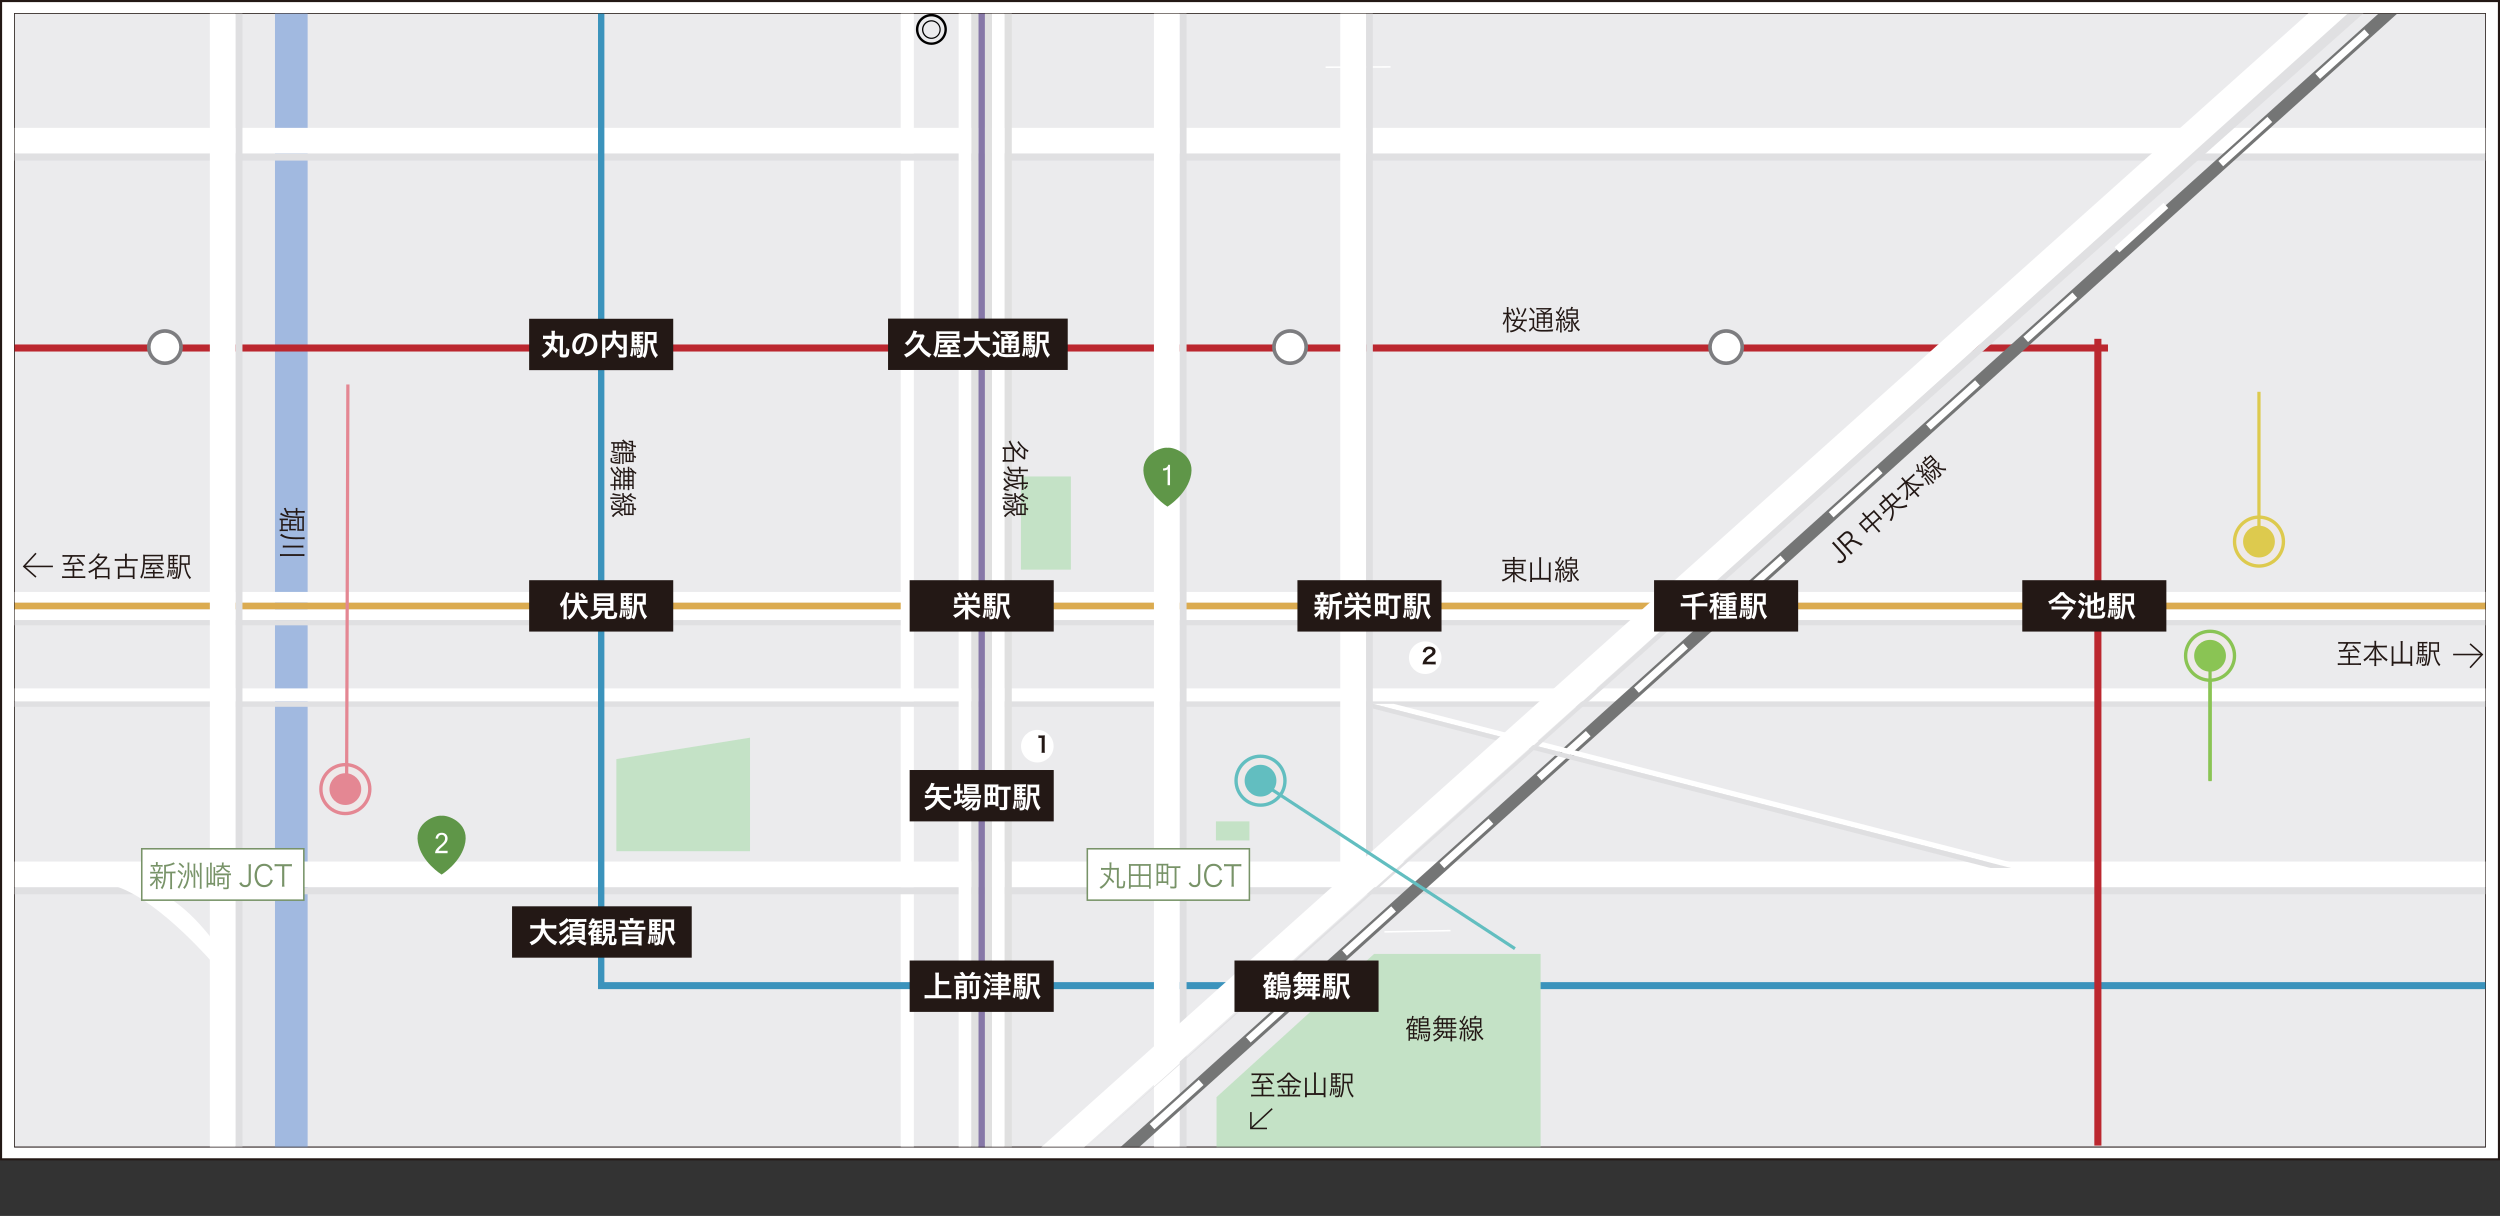 <svg xmlns="http://www.w3.org/2000/svg" xmlns:xlink="http://www.w3.org/1999/xlink" viewBox="0 0 1606.47 781.34"><rect x="0" y="0" width="1606.47" height="781.34" fill="#333333" stroke="none"/><defs><clipPath id="a"><rect x="9.1" y="8.43" width="1588.27" height="728.78" fill="none"/></clipPath></defs><rect x="0.68" y="0.68" width="1605.12" height="744.28" fill="#fff" stroke="#231815" stroke-miterlimit="10" stroke-width="1.35"/><rect x="0.68" y="0.68" width="1605.12" height="744.28" fill="none"/><g clip-path="url(#a)"><rect x="9.1" y="8.43" width="1588.27" height="728.78" fill="none" stroke="#231815" stroke-miterlimit="10" stroke-width="0.68"/><rect x="9.1" y="8.43" width="1588.27" height="728.78" fill="#ebebed" stroke="#231815" stroke-miterlimit="10" stroke-width="0.68"/><rect x="176.69" y="8.43" width="21" height="728.78" fill="#a1b9e0"/><line x1="851.82" y1="43.2" x2="893.53" y2="42.99" fill="none" stroke="#fff" stroke-miterlimit="10"/><rect x="9.1" y="221.34" width="1345.47" height="4.56" fill="#bb272f"/><rect x="9.1" y="387.12" width="1590.51" height="4.56" fill="#dbab50"/><rect x="9.1" y="380.36" width="1590.51" height="6.75" fill="#fff"/><rect x="9.1" y="391.68" width="1590.51" height="6.75" fill="#fff"/><rect x="9.1" y="398.43" width="1590.51" height="3.38" fill="#e0e0e2"/><rect x="9.1" y="442.37" width="1590.51" height="8.44" fill="#fff"/><rect x="218.58" y="368.64" width="728.86" height="8.44" transform="translate(210.15 955.86) rotate(-90)" fill="#fff"/><rect x="9.1" y="450.81" width="1590.51" height="3.38" fill="#e0e0e2"/><rect x="9.1" y="553.63" width="1590.51" height="16.54" fill="#fff"/><rect x="9.1" y="570.17" width="1590.51" height="4.47" fill="#e0e0e2"/><rect x="9.1" y="82.17" width="1590.51" height="16.54" fill="#fff"/><rect x="9.1" y="98.71" width="1590.51" height="4.47" fill="#e0e0e2"/><rect x="384.27" y="631.12" width="1215.67" height="4.47" fill="#3b93bc"/><rect x="1088.87" y="474.64" width="518.41" height="4.56" transform="translate(871.15 1825) rotate(-90)" fill="#bb272f"/><rect x="616.02" y="8.43" width="8.2" height="728.86" fill="#fff"/><rect x="637.42" y="8.43" width="8.2" height="728.86" fill="#fff"/><rect x="624.22" y="8.43" width="4.55" height="728.86" fill="#e0e0e0"/><rect x="645.62" y="8.43" width="4.55" height="728.86" fill="#e0e0e0"/><rect x="632.87" y="8.43" width="4.55" height="728.86" fill="#e0e0e0"/><rect x="628.77" y="8.43" width="4.1" height="728.86" fill="#8677a7"/><rect x="384.27" y="8.43" width="4.1" height="626.7" fill="#3b93bc"/><rect x="741.52" y="8.43" width="16.62" height="728.86" fill="#fff"/><rect x="758.14" y="8.43" width="4.33" height="728.86" fill="#dfdfe1"/><rect x="861.22" y="8.43" width="16.62" height="545.78" fill="#fff"/><rect x="877.84" y="8.43" width="4.33" height="545.78" fill="#dfdfe1"/><rect x="584.53" y="494.8" width="92.59" height="33.01" fill="#231815"/><path d="M598.47,507.67a12.68,12.68,0,0,1-2.51,2.74,12.2,12.2,0,0,0-1.63-1.45,11.31,11.31,0,0,0,3.53-4.44,5.67,5.67,0,0,0,.5-1.49l2.26.38c-.08.19-.08.19-.25.56l-.74,1.69h8.23a12.89,12.89,0,0,0,1.93-.1v2.2a15.13,15.13,0,0,0-1.93-.09h-4.24c0,1.67-.08,2.11-.17,3.19h5.68a17.1,17.1,0,0,0,2.09-.11v2.16a17.71,17.71,0,0,0-2.09-.11h-5.19a11.17,11.17,0,0,0,7.41,5.64,11.23,11.23,0,0,0-1.12,2.22,13.89,13.89,0,0,1-7.62-6.25,9.91,9.91,0,0,1-3.28,4.24,14.85,14.85,0,0,1-4.09,2.15,10.73,10.73,0,0,0-1.17-2,10.8,10.8,0,0,0,4.69-2.48,8,8,0,0,0,2.16-3.48h-4.56a17.72,17.72,0,0,0-2.07.11v-2.16a17.22,17.22,0,0,0,2.07.11h5a25.23,25.23,0,0,0,.19-3.19Z" fill="#fff"/><path d="M620.63,515a10.9,10.9,0,0,1-2.34,1.62,4.45,4.45,0,0,0-.72-1,36.89,36.89,0,0,1-3.78,2l-.25.15a1.43,1.43,0,0,0-.19.09l-.47-2.22a13.28,13.28,0,0,0,2.14-.76v-5h-.55a10,10,0,0,0-1.48.09v-2a9.2,9.2,0,0,0,1.5.09H615v-2.35a16.09,16.09,0,0,0-.11-2.11h2.2a13.48,13.48,0,0,0-.11,2.13V508h.34a9.15,9.15,0,0,0,1.35-.07v2a11.25,11.25,0,0,0-1.33-.07H617v4.08c.51-.27.66-.36,1.27-.7v1.31a7.5,7.5,0,0,0,2.26-1.92h-.42a12.83,12.83,0,0,0-1.76.1v-1.9a11.28,11.28,0,0,0,1.78.09h8.3a13.54,13.54,0,0,0,2-.11v1.9a17.67,17.67,0,0,0-2-.08h-5.81a7.87,7.87,0,0,1-.51.78h6c.93,0,1.29,0,1.84-.06a10.61,10.61,0,0,0-.08,1.12,16.66,16.66,0,0,1-.77,5.17c-.38.87-1,1.12-2.66,1.12-.52,0-.86,0-1.6-.06a4.72,4.72,0,0,0-.51-1.74,14.08,14.08,0,0,1-3.14,2.09,5.22,5.22,0,0,0-1.37-1.45,11.4,11.4,0,0,0,3.46-2,8.35,8.35,0,0,0,2-2.53h-1.14a11.4,11.4,0,0,1-5.26,4.16,4.86,4.86,0,0,0-1.22-1.44,9.88,9.88,0,0,0,4.41-2.72Zm.57-4.9a13,13,0,0,0-1.75.08c0-.53.07-1.08.07-1.84v-2.78a16.84,16.84,0,0,0-.07-1.73,12.67,12.67,0,0,0,1.92.1h5.52a13.7,13.7,0,0,0,2-.1,14.77,14.77,0,0,0-.08,1.88v2.63a14,14,0,0,0,.08,1.82c-.4,0-1-.06-1.73-.06Zm.28-3.7h5.38v-.8h-5.38Zm0,2.16h5.38v-.78h-5.38Zm5.79,6.44a10.73,10.73,0,0,1-2.65,3.73,13.65,13.65,0,0,0,2,.15c.7,0,.91-.19,1.08-1A22.28,22.28,0,0,0,628,515Z" fill="#fff"/><path d="M641.54,516.31a16.4,16.4,0,0,0,.1,1.83h-2v-1h-5v1.65h-2a22.3,22.3,0,0,0,.12-2.58V506a18.3,18.3,0,0,0-.08-2,18.4,18.4,0,0,0,2,.08h4.9a18.55,18.55,0,0,0,2-.08c0,.44-.06.8-.08,1.52h5.55a21.56,21.56,0,0,0,2.41-.11v2.18a17.22,17.22,0,0,0-2.24-.09v11c0,.95-.13,1.39-.51,1.67a3.34,3.34,0,0,1-2.07.4c-.53,0-1.48,0-2.13-.06a8,8,0,0,0-.42-2,20.59,20.59,0,0,0,2.28.15c.63,0,.76-.07.76-.42V507.5h-3.63Zm-6.85-6.8h1.55v-3.57h-1.55Zm0,5.74h1.55v-3.88h-1.55Zm3.38-5.74h1.57v-3.57h-1.57Zm0,5.74h1.57v-3.88h-1.57Z" fill="#fff"/><path d="M653,514.64a21.86,21.86,0,0,1-.83,5.43l-1.49-.68a15.73,15.73,0,0,0,.92-5Zm3.82-2.43h.78a10.22,10.22,0,0,0,1.58-.08,3.84,3.84,0,0,0,0,.73,39.45,39.45,0,0,1-.44,5.47c-.21,1.21-.47,1.76-1,2.09a3.63,3.63,0,0,1-2,.32h-.51v-.23a3.89,3.89,0,0,0-.37-1.71,6.52,6.52,0,0,0,1.22.12c.63,0,.8-.14.95-.75a16.86,16.86,0,0,0,.38-4.31h-4c-.72,0-1.2,0-1.69.06a14.31,14.31,0,0,0,.08-1.86v-5.85a22.12,22.12,0,0,0-.08-2.3,16.15,16.15,0,0,0,2.13.09h3.36a17.59,17.59,0,0,0,2.07-.09v1.9a9.36,9.36,0,0,0-1.6-.1h-.85v1.14h.63a10.69,10.69,0,0,0,1.44-.07v1.67a9.85,9.85,0,0,0-1.44-.08h-.63v1.07h.63a9,9,0,0,0,1.44-.08v1.69a10,10,0,0,0-1.44-.07h-.63Zm-2.58,2.3a29.06,29.06,0,0,1,.28,4.56l-1.21.17c0-.78,0-1.1,0-1.77,0-1.25,0-1.67-.09-2.81Zm.83-8.8h-1.44v1.14h1.44Zm0,2.66h-1.44v1.07h1.44ZM653.65,511v1.23h1.44V511Zm1.82,3.43a20.09,20.09,0,0,1,.61,3.71l-1,.34a18.24,18.24,0,0,0-.46-3.82Zm1.14-.15a10.82,10.82,0,0,1,.67,2.53l-.9.4a12.81,12.81,0,0,0-.55-2.68Zm8.95-2.94a14.2,14.2,0,0,0,1.08,4.59,8.77,8.77,0,0,0,2.09,3.12,5.4,5.4,0,0,0-1.52,1.88,13.61,13.61,0,0,1-2.43-4.25,18,18,0,0,1-1.06-5.34h-1.58a32.88,32.88,0,0,1-.42,5.26,14,14,0,0,1-1.44,4.31,5.35,5.35,0,0,0-1.75-1.18c1.41-2.31,1.73-4.73,1.73-13a21.3,21.3,0,0,0-.1-2.66,14.77,14.77,0,0,0,2.17.1h3.48a13.26,13.26,0,0,0,2.07-.1,15,15,0,0,0-.08,2.05v3.19a17.7,17.7,0,0,0,.08,2.07c-.36,0-.93-.05-1.67-.05Zm.28-1.81V506H662.2v2.34c0,.4,0,.64,0,.7v.51Z" fill="#fff"/><rect x="584.53" y="372.83" width="92.59" height="33.01" fill="#231815"/><path d="M627.44,388.7a13.18,13.18,0,0,0,2.2-.11v2.12a19.25,19.25,0,0,0-2.2-.11h-4.11a15.09,15.09,0,0,0,6.88,4.67,7.46,7.46,0,0,0-1.56,1.85,17.84,17.84,0,0,1-3.61-2.3,12.39,12.39,0,0,1-2.87-3c0,.48.06,1.45.06,1.77v2.64a10,10,0,0,0,.12,1.83H620a10,10,0,0,0,.13-1.81v-2.66c0-.7,0-1.16,0-1.75a13.64,13.64,0,0,1-2.89,3.06,18.05,18.05,0,0,1-3.42,2.17,5.72,5.72,0,0,0-1.5-1.75A15.6,15.6,0,0,0,619,390.6h-3.8a20.7,20.7,0,0,0-2.22.11v-2.12a14.72,14.72,0,0,0,2.2.11h5v-1.14a10.17,10.17,0,0,0-.09-1.41h2.24a8.52,8.52,0,0,0-.08,1.41v1.14Zm-11.12-4.85a11,11,0,0,0-1.59-2.48l2-.76a13.85,13.85,0,0,1,1.69,2.73l-1.55.51h3.85a12.91,12.91,0,0,0-1.5-2.79l2-.62a22.38,22.38,0,0,1,1.58,2.86l-1.66.55h3.06a14,14,0,0,0,1.75-3.26l2,.57a26.76,26.76,0,0,1-1.61,2.69h1.16a18.47,18.47,0,0,0,2-.07,11.37,11.37,0,0,0-.08,1.61v.95a11.44,11.44,0,0,0,.08,1.52h-2.07v-2.24h-12.2v2.24h-2.09a12,12,0,0,0,.1-1.48v-1c0-.67,0-1.11-.08-1.58a19.82,19.82,0,0,0,2,.07Z" fill="#fff"/><path d="M633.67,391.81a21.5,21.5,0,0,1-.84,5.44l-1.48-.69a15.41,15.41,0,0,0,.91-5Zm3.82-2.43h.78a11.82,11.82,0,0,0,1.57-.07,4.88,4.88,0,0,0,0,.72,39.45,39.45,0,0,1-.44,5.47c-.21,1.22-.48,1.77-1,2.09a3.54,3.54,0,0,1-2,.32h-.52v-.22a3.89,3.89,0,0,0-.36-1.71,7.27,7.27,0,0,0,1.22.11c.63,0,.8-.13.95-.74a17.44,17.44,0,0,0,.38-4.31h-4c-.72,0-1.2,0-1.69,0a14.64,14.64,0,0,0,.07-1.86v-5.85a22.76,22.76,0,0,0-.07-2.3,14.24,14.24,0,0,0,2.13.1h3.36a15.55,15.55,0,0,0,2.07-.1V383a10.64,10.64,0,0,0-1.6-.09h-.85V384h.63a9,9,0,0,0,1.44-.08v1.67a10,10,0,0,0-1.44-.07h-.63v1.06h.63a9,9,0,0,0,1.44-.08v1.69a11.72,11.72,0,0,0-1.44-.07h-.63Zm-2.58,2.3a29.06,29.06,0,0,1,.28,4.56l-1.22.17c0-.78,0-1.1,0-1.76,0-1.26,0-1.68-.09-2.82Zm.83-8.79H634.3V384h1.44Zm0,2.66H634.3v1.06h1.44Zm-1.44,2.6v1.23h1.44v-1.23Zm1.82,3.44a21.81,21.81,0,0,1,.61,3.7l-1.05.34a17.6,17.6,0,0,0-.45-3.82Zm1.14-.15a10.58,10.58,0,0,1,.67,2.52l-.9.4a12.81,12.81,0,0,0-.55-2.68Zm9-2.95a14.33,14.33,0,0,0,1.08,4.6,8.81,8.81,0,0,0,2.09,3.11,5.49,5.49,0,0,0-1.52,1.88,13.61,13.61,0,0,1-2.43-4.25,17.9,17.9,0,0,1-1.06-5.34h-1.58a32.67,32.67,0,0,1-.42,5.26,13.93,13.93,0,0,1-1.44,4.31,5.48,5.48,0,0,0-1.75-1.17c1.41-2.32,1.73-4.73,1.73-13a21.5,21.5,0,0,0-.1-2.66,14.77,14.77,0,0,0,2.17.1h3.48a13.34,13.34,0,0,0,2.07-.1,15,15,0,0,0-.08,2.06v3.19a17.81,17.81,0,0,0,.08,2.07c-.36,0-.93-.06-1.68-.06Zm.28-1.8v-3.56h-3.64v2.34c0,.4,0,.65,0,.7v.52Z" fill="#fff"/><rect x="570.65" y="204.73" width="115.46" height="33.01" fill="#231815"/><path d="M587.5,216.84a18.41,18.41,0,0,1-4.46,5.3,5.38,5.38,0,0,0-1.66-1.63A14.93,14.93,0,0,0,586,215a8.44,8.44,0,0,0,.93-2.61l2.41.38a6.42,6.42,0,0,0-.38.88l-.55,1.27h3.29a8.15,8.15,0,0,0,1.48-.09l1,1c-.2.5-.2.5-.49,1.29a25.54,25.54,0,0,1-2,4.18,14.94,14.94,0,0,0,2.05,2.89,14.35,14.35,0,0,0,2.87,2.37,10.23,10.23,0,0,0,2,1.09,6.6,6.6,0,0,0-1.46,2.13,16.64,16.64,0,0,1-6.71-6.62,24.22,24.22,0,0,1-5.87,5.32,19.29,19.29,0,0,1-2.32,1.28,5.18,5.18,0,0,0-1.42-1.9,19.75,19.75,0,0,0,6.31-4.24,16.67,16.67,0,0,0,4.21-6.8Z" fill="#fff"/><path d="M608.82,223.2l-1.5.08c-2,.11-2.85.17-3.16.23l-.28-1.85a6.57,6.57,0,0,0,.84,0h1.42a9.89,9.89,0,0,0,.91-1.57h-3.53a31.27,31.27,0,0,1-.65,5.41,12.94,12.94,0,0,1-1.54,4.24,8.66,8.66,0,0,0-1.69-1.73,10.21,10.21,0,0,0,1.39-3.73,47,47,0,0,0,.63-9.32,16,16,0,0,0-.12-2.17,16.47,16.47,0,0,0,2.49.11h10.43a14.89,14.89,0,0,0,2.09-.09,12.22,12.22,0,0,0-.06,1.52v1.79a9.23,9.23,0,0,0,.06,1.36c-.7,0-1.23-.05-2-.05H603.59v1h11.13a15.86,15.86,0,0,0,2.2-.09v1.84a13.67,13.67,0,0,0-2-.09h-1.24a41.08,41.08,0,0,1,2.87,3l-1.73,1-1-1.22-3,.23v1.56h3.4a12.14,12.14,0,0,0,1.9-.08v1.82c-.61,0-1.1-.07-1.92-.07h-3.38v1.39H615a14.08,14.08,0,0,0,2.3-.1v1.92a16.1,16.1,0,0,0-2.53-.11h-9.69a18.41,18.41,0,0,0-2.39.11v-1.92a13.92,13.92,0,0,0,2.2.1h3.9v-1.39H606c-.86,0-1.37,0-2,.07v-1.82a14.29,14.29,0,0,0,2,.08h2.79Zm5.7-7.37V214.6H603.61v1.23Zm-5.34,4.3a16.48,16.48,0,0,1-.93,1.53c1.52,0,2.49-.07,2.89-.11l1.42-.09a11,11,0,0,0-1-.92l.88-.41Z" fill="#fff"/><path d="M628.77,219a13,13,0,0,0,8,8.59,7.82,7.82,0,0,0-1.39,2.19,15.59,15.59,0,0,1-4.69-3.48,14.09,14.09,0,0,1-2.87-4.6,11.46,11.46,0,0,1-3.1,5.09,14,14,0,0,1-4.54,3,7.33,7.33,0,0,0-1.33-2,13.77,13.77,0,0,0,3.08-1.61,9.69,9.69,0,0,0,4.28-7.17H621.7a13.66,13.66,0,0,0-2.37.14v-2.41a15.68,15.68,0,0,0,2.39.13h4.66c0-1,0-1.26,0-2.24a12.19,12.19,0,0,0-.13-1.9h2.51a13.4,13.4,0,0,0-.14,2.22c0,.78,0,1.22,0,1.92h5a16.5,16.5,0,0,0,2.39-.13v2.41a16.05,16.05,0,0,0-2.37-.14Z" fill="#fff"/><path d="M637.91,219.56a8.57,8.57,0,0,0,1.44.09h1.33a9,9,0,0,0,1.45-.09,18,18,0,0,0-.08,2.07v4.06a2.93,2.93,0,0,0,.93,1.07,3.92,3.92,0,0,0,.95.49,15.37,15.37,0,0,0,3.78.34,54.46,54.46,0,0,0,7.94-.49,12.89,12.89,0,0,0-.55,2.26c-2.49.11-4.41.15-7.6.15a14.28,14.28,0,0,1-4.27-.47,4.72,4.72,0,0,1-2.21-1.62,3.64,3.64,0,0,1-.3.29,15.64,15.64,0,0,1-2.11,1.84l-1-2.09a10.74,10.74,0,0,0,2.5-1.83v-4h-1a6.87,6.87,0,0,0-1.22.09Zm1.46-7a22.27,22.27,0,0,1,3.29,3.44l-1.58,1.54a18.1,18.1,0,0,0-3.23-3.55Zm7.64,3.86a11.53,11.53,0,0,0-1.58-1l1.47-.85h-1.81a15.3,15.3,0,0,0-2,.09v-1.94a16.18,16.18,0,0,0,2.27.12h6.15a9.1,9.1,0,0,0,2.15-.14l1,1.18a7.26,7.26,0,0,0-.95.72,24,24,0,0,1-2.45,1.81h1.52a11.43,11.43,0,0,0,1.93-.1c-.05.52-.07,1.14-.07,2.21v5.85c0,1.08-.08,1.46-.34,1.75s-.82.43-2,.43c-.17,0-.49,0-.85,0a4.81,4.81,0,0,0-.44-1.8,8.43,8.43,0,0,0,1.25.11c.42,0,.44,0,.44-.53v-.74h-2.85v.8a12.83,12.83,0,0,0,.11,2.11h-2.11a13.88,13.88,0,0,0,.12-2.11v-.8h-2.57v1a9.77,9.77,0,0,0,.12,2.07h-2.15a13.66,13.66,0,0,0,.1-2.07v-6a21.33,21.33,0,0,0-.08-2.23,15.08,15.08,0,0,0,2.13.1Zm-1.62,1.61v1.24H648v-1.24Zm0,4H648v-1.27h-2.57Zm1.66-7.48c.68.47.85.59,2,1.42a18.87,18.87,0,0,0,1.9-1.42Zm2.79,4.69h2.85v-1.24h-2.85Zm2.85,1.52h-2.85v1.27h2.85Z" fill="#fff"/><path d="M659,223.72a21.48,21.48,0,0,1-.84,5.43l-1.48-.68a15.53,15.53,0,0,0,.91-5Zm3.82-2.44h.77a10.53,10.53,0,0,0,1.58-.07,3.67,3.67,0,0,0,0,.72,41.21,41.21,0,0,1-.43,5.47c-.21,1.22-.48,1.77-1,2.09a3.58,3.58,0,0,1-2,.32h-.51v-.22a3.89,3.89,0,0,0-.36-1.71,7.19,7.19,0,0,0,1.22.11c.62,0,.79-.13.95-.74a17.44,17.44,0,0,0,.38-4.31h-4c-.73,0-1.2,0-1.69.05a16.84,16.84,0,0,0,.07-1.86v-5.85c0-1.12,0-1.69-.07-2.3a14.17,14.17,0,0,0,2.12.1h3.37a15.55,15.55,0,0,0,2.07-.1v1.9a10.81,10.81,0,0,0-1.6-.09h-.85v1.14h.62a9.08,9.08,0,0,0,1.45-.08v1.67a11.79,11.79,0,0,0-1.45-.07h-.62v1.06h.62a10.76,10.76,0,0,0,1.45-.07v1.69a9.91,9.91,0,0,0-1.45-.08h-.62Zm-2.59,2.3a27.83,27.83,0,0,1,.29,4.56l-1.22.17c0-.78,0-1.1,0-1.76,0-1.26,0-1.68-.1-2.81Zm.84-8.79h-1.45v1.14h1.45Zm0,2.66h-1.45v1.06h1.45Zm-1.45,2.6v1.23h1.45v-1.23Zm1.83,3.44a22,22,0,0,1,.61,3.7l-1.05.34a17.5,17.5,0,0,0-.46-3.81Zm1.14-.15a11.31,11.31,0,0,1,.66,2.52l-.89.4a13.49,13.49,0,0,0-.55-2.68Zm9-3a14,14,0,0,0,1.08,4.6,8.68,8.68,0,0,0,2.09,3.11,5.32,5.32,0,0,0-1.52,1.89,13.66,13.66,0,0,1-2.43-4.26,18.17,18.17,0,0,1-1.07-5.34h-1.57a33.88,33.88,0,0,1-.42,5.26,13.83,13.83,0,0,1-1.45,4.32,5.2,5.2,0,0,0-1.74-1.18c1.4-2.32,1.72-4.73,1.72-13a22,22,0,0,0-.09-2.66,14.69,14.69,0,0,0,2.17.1h3.47a13.18,13.18,0,0,0,2.07-.1,17.75,17.75,0,0,0-.07,2.06v3.19c0,1,0,1.54.07,2.07-.36,0-.93-.06-1.67-.06Zm.28-1.8V215h-3.65v2.34c0,.4,0,.65,0,.7v.52Z" fill="#fff"/><rect x="329.04" y="582.38" width="115.46" height="33.01" fill="#231815"/><path d="M350.16,596.65a13,13,0,0,0,8,8.58,7.6,7.6,0,0,0-1.39,2.19,15.43,15.43,0,0,1-4.69-3.48,14.15,14.15,0,0,1-2.87-4.59,11.52,11.52,0,0,1-3.1,5.09,14.16,14.16,0,0,1-4.54,3,7.49,7.49,0,0,0-1.33-2,13.77,13.77,0,0,0,3.08-1.61,9.66,9.66,0,0,0,4.27-7.16h-4.48a15,15,0,0,0-2.37.13v-2.41a15.6,15.6,0,0,0,2.39.13h4.65c0-1,.06-1.25.06-2.24a13.56,13.56,0,0,0-.13-1.9h2.51a13.4,13.4,0,0,0-.14,2.22c0,.78,0,1.22,0,1.92h5a16.5,16.5,0,0,0,2.39-.13v2.41a17.74,17.74,0,0,0-2.37-.13Z" fill="#fff"/><path d="M367.52,603.81c-.66,0-1.06,0-1.5.06,0-.52.06-1.12.06-1.79v-.32a18.41,18.41,0,0,1-5.83,5.41,7.54,7.54,0,0,0-1.2-1.95,13.37,13.37,0,0,0,3.59-2.68,9.46,9.46,0,0,0,1.75-2.28l1.69,1.35v-6.12a16.57,16.57,0,0,0-.08-1.75,14.14,14.14,0,0,0,1.6.06h1.6a12.43,12.43,0,0,0,.58-1.35H367.5a17,17,0,0,0-2,.08v-1A16.26,16.26,0,0,1,364,593a19.1,19.1,0,0,1-3.74,2.54,11.22,11.22,0,0,0-1.06-1.93,13.23,13.23,0,0,0,3.43-2.15,7.48,7.48,0,0,0,1.35-1.52l1.58,1.22v-.69a17.42,17.42,0,0,0,2.18.12h6.81a18.22,18.22,0,0,0,2.24-.12v2a16.22,16.22,0,0,0-2.07-.08h-2.76a12.54,12.54,0,0,1-.61,1.35H374c1,0,1.43,0,1.88-.06a18,18,0,0,0-.07,1.82v6.35c0,.89,0,1.41.07,2-.55,0-1.06-.06-1.69-.06H373a10.09,10.09,0,0,0,4.07,2,7.37,7.37,0,0,0-1,1.84,12.56,12.56,0,0,1-4.75-2.79l1.47-1h-4.26l1.22,1a14.24,14.24,0,0,1-4.81,2.83,8.17,8.17,0,0,0-1.14-1.75,11.08,11.08,0,0,0,4.33-2.11Zm-1.61-7.52c-.27.26-.27.26-.93,1a18.64,18.64,0,0,1-4.87,3.7,12,12,0,0,0-1-2,13.93,13.93,0,0,0,3.38-2.13,9.07,9.07,0,0,0,1.73-1.86Zm2.15.24h5.75v-1h-5.75Zm0,2.68h5.75v-1.08h-5.75Zm0,2.79h5.75v-1.15h-5.75Z" fill="#fff"/><path d="M390.61,601.42a9.12,9.12,0,0,1-.61,2.9,7.54,7.54,0,0,1-2.72,3.4,4,4,0,0,0-1.06-1.21c-.38,0-.61,0-1,0h-3.62v1h-2a14.77,14.77,0,0,0,.11-2v-3.76c0-.51,0-.72,0-1.54a6.8,6.8,0,0,1-1.14,1.14,6.74,6.74,0,0,0-.85-1.67,11.61,11.61,0,0,0,3.15-3.49h-1a10.92,10.92,0,0,0-1.61.09v-1.8a8,8,0,0,0,1.38.09h.16a5.4,5.4,0,0,0-1.56-.87,8.68,8.68,0,0,0,2.13-3.63l1.86.42c-.21.47-.27.59-.52,1.08h3.16a9.6,9.6,0,0,0,1.84-.11v1.82a13.78,13.78,0,0,0-1.75-.08h-.95c-.19.63-.24.84-.43,1.37h1.93a8.1,8.1,0,0,0,1.47-.09v1.78a11.27,11.27,0,0,0-1.5-.07h-2.61a10,10,0,0,1-.91,1.53h1.29a6.14,6.14,0,0,0,.67-1.36l1.65.42c-.21.34-.21.36-.59.94h.53a7.65,7.65,0,0,0,1.39-.07v1.65c-.42,0-.83-.06-1.4-.06h-.75v1h.54a12,12,0,0,0,1.35,0v1.48a12.32,12.32,0,0,0-1.35-.06h-.54v1h.52a9.35,9.35,0,0,0,1.35-.06v1.5a13.07,13.07,0,0,0-1.35,0h-.52V605h.56a9.9,9.9,0,0,0,1.46-.06v.61a5.65,5.65,0,0,0,2-4.08h-.2c-.46,0-.8,0-1.16.05a18.08,18.08,0,0,0,.07-2v-7a13,13,0,0,0-.09-1.88,13.42,13.42,0,0,0,1.86.09h4a12.5,12.5,0,0,0,1.84-.09c-.05.59-.07,1.14-.07,2.09v6.82c0,1,0,1.46.07,2a12.08,12.08,0,0,0-1.75-.09h-.19v3.64c0,.27.12.35.57.35s.65-.06.73-.27a14.25,14.25,0,0,0,.15-2.43,5.81,5.81,0,0,0,1.67.76c-.15,3.44-.42,3.84-2.74,3.84-1.82,0-2.22-.25-2.22-1.41v-4.48Zm-8.93-6.92a12.17,12.17,0,0,0,.45-1.37h-1.25a9.23,9.23,0,0,1-.93,1.37Zm1.46,5.64v-1h-1.63v1Zm-1.63,2.34h1.63v-1h-1.63Zm0,2.47h1.63v-1.08h-1.63Zm7.86-11.21h3.73v-1.41h-3.73Zm0,2.93h3.73v-1.39h-3.73Zm0,3.07h3.73v-1.53h-3.73Z" fill="#fff"/><path d="M404.84,591.12a7,7,0,0,0-.11-1.2h2.35a6.44,6.44,0,0,0-.11,1.2v.42h4.31a17.77,17.77,0,0,0,2.36-.12v2a19.16,19.16,0,0,0-2-.08h-.87a25,25,0,0,1-1.1,2.3h2.85a14.26,14.26,0,0,0,2.18-.1v2a14.59,14.59,0,0,0-2.18-.1H399.71a14.76,14.76,0,0,0-2.18.1v-2a15.94,15.94,0,0,0,2.26.1h2.41a11.25,11.25,0,0,0-1-2.3h-.8a17.36,17.36,0,0,0-2,.08v-2a16,16,0,0,0,2.22.12h4.16Zm5.68,7.5c.78,0,1.22,0,1.82-.07,0,.61-.07,1.06-.07,1.71v5.43a13.77,13.77,0,0,0,.11,1.86H410.2v-.81h-8.27v.81h-2.18a14.9,14.9,0,0,0,.11-1.86v-5.43a14.21,14.21,0,0,0-.09-1.71c.62.05,1,.07,1.82.07Zm-8.59,3.12h8.27v-1.35h-8.27Zm0,3.19h8.27v-1.52h-8.27Zm5.57-9.25a11.18,11.18,0,0,0,1-2.3h-5.11a16.38,16.38,0,0,1,.95,2.3Z" fill="#fff"/><path d="M418.43,601.36a22,22,0,0,1-.84,5.43l-1.48-.68a15.75,15.75,0,0,0,.91-5Zm3.81-2.43H423a10.22,10.22,0,0,0,1.58-.08,3.73,3.73,0,0,0,0,.72,39.32,39.32,0,0,1-.44,5.47c-.2,1.22-.47,1.77-1,2.09a3.58,3.58,0,0,1-2,.33h-.51v-.23a3.89,3.89,0,0,0-.36-1.71,7.17,7.17,0,0,0,1.21.11c.63,0,.8-.13.95-.74a17,17,0,0,0,.38-4.31h-4c-.72,0-1.19,0-1.69.06a14.31,14.31,0,0,0,.08-1.86v-5.86a21.78,21.78,0,0,0-.08-2.29,16.25,16.25,0,0,0,2.13.09h3.36a17.48,17.48,0,0,0,2.07-.09v1.9a9.31,9.31,0,0,0-1.59-.1h-.86v1.14h.63a8.94,8.94,0,0,0,1.44-.08v1.68a9.68,9.68,0,0,0-1.44-.08h-.63v1.06h.63a10.59,10.59,0,0,0,1.44-.07v1.69a9.68,9.68,0,0,0-1.44-.08h-.63Zm-2.58,2.3a27.75,27.75,0,0,1,.28,4.56l-1.21.17c0-.78,0-1.11,0-1.77,0-1.25,0-1.67-.1-2.81Zm.84-8.8h-1.45v1.14h1.45Zm0,2.66h-1.45v1.06h1.45Zm-1.45,2.6v1.24h1.45v-1.24Zm1.83,3.44a21,21,0,0,1,.6,3.71l-1,.34a17.6,17.6,0,0,0-.46-3.82ZM422,601a11.27,11.27,0,0,1,.66,2.53l-.89.39a14.12,14.12,0,0,0-.55-2.67Zm8.94-3a14.24,14.24,0,0,0,1.09,4.6,8.69,8.69,0,0,0,2.09,3.12,5.21,5.21,0,0,0-1.52,1.88,13.39,13.39,0,0,1-2.44-4.26,18.23,18.23,0,0,1-1.06-5.34h-1.58a33.15,33.15,0,0,1-.41,5.27,14.3,14.3,0,0,1-1.45,4.31,5.35,5.35,0,0,0-1.75-1.18c1.41-2.32,1.73-4.73,1.73-13a24.15,24.15,0,0,0-.09-2.66,16.58,16.58,0,0,0,2.16.09h3.48a14.94,14.94,0,0,0,2.07-.09,15.37,15.37,0,0,0-.07,2.05V596a18.22,18.22,0,0,0,.07,2.07c-.36,0-.93-.06-1.67-.06Zm.29-1.8v-3.55H427.6V595c0,.4,0,.65,0,.71v.51Z" fill="#fff"/><rect x="340.02" y="372.83" width="92.59" height="33.01" fill="#231815"/><path d="M364.2,395.84a13.88,13.88,0,0,0,.13,2.09H362a15.92,15.92,0,0,0,.13-2.26v-5.26c0-1,0-1.41.06-2.15a15.63,15.63,0,0,1-1.54,2.13,7.69,7.69,0,0,0-.93-2.22,16.38,16.38,0,0,0,3.07-4.73,12.57,12.57,0,0,0,1-3l2.13.72a28.91,28.91,0,0,1-1.73,4.12Zm11.27-10.35a14.61,14.61,0,0,0,2.09-.12v2.23a16.61,16.61,0,0,0-2.07-.12h-3.31a13.29,13.29,0,0,0,1.94,4.75A11.1,11.1,0,0,0,378,396a7.17,7.17,0,0,0-1.33,2.07,13.28,13.28,0,0,1-3.72-3.85,13.83,13.83,0,0,1-1.83-3.92,15.92,15.92,0,0,1-2.16,4.83,12.09,12.09,0,0,1-3.06,3,8.1,8.1,0,0,0-1.41-1.84,9.1,9.1,0,0,0,3.67-3.91,13.76,13.76,0,0,0,1.39-4.89h-2.32a15.43,15.43,0,0,0-2.13.12v-2.23a15.11,15.11,0,0,0,2.11.12h2.49c0-1.14.06-2,.06-2.95a8.85,8.85,0,0,0-.12-1.78H372a11.77,11.77,0,0,0-.12,2.15c0,1.06,0,1.23-.07,2.58Zm-.33-.32a15.53,15.53,0,0,0-2.66-3L374,381a19.3,19.3,0,0,1,2.74,2.83Z" fill="#fff"/><path d="M383.52,392.42c-.91,0-1.55,0-2,.06a13.92,13.92,0,0,0,.1-2v-6.94a21.9,21.9,0,0,0-.1-2.37,15.74,15.74,0,0,0,2,.09h8.75a15.89,15.89,0,0,0,2-.09,21.37,21.37,0,0,0-.1,2.37v6.94a13.42,13.42,0,0,0,.1,2c-.5,0-1.24-.06-2-.06h-1.63v2.93c0,.53.17.59,1.65.59s1.85-.08,2.07-.4a6,6,0,0,0,.35-2.43,8.15,8.15,0,0,0,1.95.79c-.19,2.11-.38,2.82-.85,3.27s-1.35.65-3.5.65c-3.15,0-3.72-.27-3.72-1.69v-3.71h-1.71a5.85,5.85,0,0,1-1.81,3.52,9.74,9.74,0,0,1-4.82,2.28,6,6,0,0,0-1.1-1.87,9.43,9.43,0,0,0,3.7-1.25,3.79,3.79,0,0,0,1.81-2.68Zm0-8h8.57v-1.24h-8.57Zm0,3.06h8.57v-1.28h-8.57Zm0,3.13h8.57v-1.35h-8.57Z" fill="#fff"/><path d="M400.17,391.81a21.5,21.5,0,0,1-.84,5.44l-1.48-.69a15.41,15.41,0,0,0,.91-5Zm3.82-2.43h.78a12,12,0,0,0,1.57-.07,3.67,3.67,0,0,0,0,.72,38.09,38.09,0,0,1-.43,5.47c-.21,1.22-.48,1.77-1,2.09a3.56,3.56,0,0,1-1.95.32h-.52v-.22A3.89,3.89,0,0,0,402,396a7.27,7.27,0,0,0,1.22.11c.62,0,.79-.13.95-.74a17.44,17.44,0,0,0,.38-4.31h-4c-.72,0-1.2,0-1.69,0a16.84,16.84,0,0,0,.07-1.86v-5.85c0-1.12,0-1.69-.07-2.3a14.17,14.17,0,0,0,2.12.1h3.37a15.55,15.55,0,0,0,2.07-.1V383a10.73,10.73,0,0,0-1.6-.09H404V384h.62a9.08,9.08,0,0,0,1.45-.08v1.67a10.09,10.09,0,0,0-1.45-.07H404v1.06h.62a9.08,9.08,0,0,0,1.45-.08v1.69a11.79,11.79,0,0,0-1.45-.07H404Zm-2.59,2.3a27.83,27.83,0,0,1,.29,4.56l-1.22.17c0-.78,0-1.1,0-1.76,0-1.26,0-1.68-.09-2.82Zm.84-8.79H400.8V384h1.44Zm0,2.66H400.8v1.06h1.44Zm-1.44,2.6v1.23h1.44v-1.23Zm1.82,3.44a21.81,21.81,0,0,1,.61,3.7l-1.05.34a18.24,18.24,0,0,0-.45-3.82Zm1.14-.15a11.16,11.16,0,0,1,.66,2.52l-.89.4a12.81,12.81,0,0,0-.55-2.68Zm8.95-2.95a14.07,14.07,0,0,0,1.08,4.6,8.68,8.68,0,0,0,2.09,3.11,5.38,5.38,0,0,0-1.52,1.88,13.61,13.61,0,0,1-2.43-4.25,18.17,18.17,0,0,1-1.07-5.34h-1.57a32.67,32.67,0,0,1-.42,5.26,13.93,13.93,0,0,1-1.44,4.31,5.48,5.48,0,0,0-1.75-1.17c1.4-2.32,1.73-4.73,1.73-13a21.5,21.5,0,0,0-.1-2.66,14.69,14.69,0,0,0,2.17.1H413a13.18,13.18,0,0,0,2.07-.1,17.75,17.75,0,0,0-.07,2.06v3.19c0,1,0,1.54.07,2.07-.36,0-.93-.06-1.67-.06Zm.28-1.8v-3.56h-3.65v2.34c0,.4,0,.65,0,.7v.52Z" fill="#fff"/><rect x="340.02" y="204.84" width="92.59" height="33.01" fill="#231815"/><path d="M351.38,219.19c1,.7,1.74,1.21,2.52,1.82a16.57,16.57,0,0,0,.48-3.23h-3.31a15.13,15.13,0,0,0-2.13.12v-2.27a14.25,14.25,0,0,0,2.11.12h3.4c0-.36,0-.42,0-.84a10.8,10.8,0,0,0-.15-2.37h2.36a17.07,17.07,0,0,0-.16,3.21h3.21a16.63,16.63,0,0,0,2.17-.1,12,12,0,0,0-.08,1.66l-.11,9.91c0,.21,0,.33.11.38a2.11,2.11,0,0,0,.75.12c.75,0,1-.1,1.1-.48a17.64,17.64,0,0,0,.24-3.61,6.2,6.2,0,0,0,2,.78c-.09,2.91-.36,4.18-1,4.77-.44.42-1,.55-2.49.55-2.26,0-2.77-.34-2.77-1.75l.11-10.2h-3.3a19,19,0,0,1-.76,4.69c1.21,1.05,1.82,1.62,2.77,2.59l-1.23,1.84c-.93-1-1.41-1.52-2.36-2.41a14.65,14.65,0,0,1-5.43,5.58,8.71,8.71,0,0,0-1.48-1.92A10.74,10.74,0,0,0,353.2,223a28.27,28.27,0,0,0-3.1-2.3Z" fill="#fff"/><path d="M375.3,224c-1.09,2.45-2.3,3.57-3.86,3.57-2.17,0-3.72-2.2-3.72-5.26a8.16,8.16,0,0,1,2.09-5.53,8.5,8.5,0,0,1,6.53-2.66c4.56,0,7.52,2.78,7.52,7a7.33,7.33,0,0,1-4.61,7.09,12.12,12.12,0,0,1-3,.79,6.18,6.18,0,0,0-1.15-2.22,10.29,10.29,0,0,0,3.78-1,5.33,5.33,0,0,0,2.64-4.75,4.7,4.7,0,0,0-2.34-4.22,4.22,4.22,0,0,0-1.92-.57A27.5,27.5,0,0,1,375.3,224Zm-2.8-6.8a6.38,6.38,0,0,0-2.58,5.13c0,1.56.66,2.79,1.5,2.79.63,0,1.27-.8,2-2.43A24.75,24.75,0,0,0,375,216.3,4.84,4.84,0,0,0,372.5,217.23Z" fill="#fff"/><path d="M400.58,223.48a7.35,7.35,0,0,0-1.25,1.79,14.07,14.07,0,0,1-4.58-4.83,8.29,8.29,0,0,1-.91,1.81,10.92,10.92,0,0,1-3.61,3.36A7.08,7.08,0,0,0,389,224v3.69a14.84,14.84,0,0,0,.1,2.26h-2.34a15.23,15.23,0,0,0,.14-2.3V216.83a15.82,15.82,0,0,0-.08-1.84,19.47,19.47,0,0,0,2.2.09h4.66c0-.43,0-.7,0-1a9.31,9.31,0,0,0-.12-1.67H396a4.23,4.23,0,0,0-.12,1c0,.26,0,.26-.05,1,0,.4,0,.4,0,.7h4.84a17.85,17.85,0,0,0,2.17-.09,15.39,15.39,0,0,0-.08,1.84v10.89c0,.8-.05,1.08-.28,1.36-.42.54-1.1.69-2.89.69-.51,0-1.08,0-1.84-.06a7.32,7.32,0,0,0-.59-2.16,18.12,18.12,0,0,0,2.47.2c.93,0,1-.05,1-.6Zm-11.57.3a8.69,8.69,0,0,0,3.16-2.84,9.83,9.83,0,0,0,1.35-4H389Zm6.58-6.8c-.06.48-.08.57-.14.92a11.48,11.48,0,0,0,2.15,3.15,13.05,13.05,0,0,0,3,2.22V217Z" fill="#fff"/><path d="M407.14,223.82a21.5,21.5,0,0,1-.84,5.44l-1.48-.69a15.41,15.41,0,0,0,.91-5Zm3.82-2.43h.78a10,10,0,0,0,1.57-.08,5.1,5.1,0,0,0,0,.73,39.45,39.45,0,0,1-.44,5.47c-.21,1.21-.48,1.76-1,2.09a3.63,3.63,0,0,1-1.95.32h-.52v-.23A4,4,0,0,0,409,228a6.52,6.52,0,0,0,1.22.12c.63,0,.8-.14.95-.74a17.48,17.48,0,0,0,.38-4.32h-4c-.72,0-1.2,0-1.69.06a14.64,14.64,0,0,0,.07-1.86v-5.85a22.76,22.76,0,0,0-.07-2.3,14.56,14.56,0,0,0,2.13.09h3.36a15.74,15.74,0,0,0,2.07-.09V215a9.36,9.36,0,0,0-1.6-.1H411V216h.63A10.69,10.69,0,0,0,413,216v1.67a9.85,9.85,0,0,0-1.44-.08H411v1.07h.63a9,9,0,0,0,1.44-.08v1.69a11.72,11.72,0,0,0-1.44-.07H411Zm-2.58,2.3a29.06,29.06,0,0,1,.28,4.56l-1.22.17c0-.78,0-1.1,0-1.77,0-1.25,0-1.67-.09-2.81Zm.83-8.8h-1.44V216h1.44Zm0,2.66h-1.44v1.07h1.44Zm-1.44,2.61v1.23h1.44v-1.23Zm1.82,3.43a20.09,20.09,0,0,1,.61,3.71l-1.05.34a17.6,17.6,0,0,0-.45-3.82Zm1.14-.15a10.82,10.82,0,0,1,.67,2.53l-.9.4a12.81,12.81,0,0,0-.55-2.68Zm8.95-2.94a14.33,14.33,0,0,0,1.08,4.6,8.81,8.81,0,0,0,2.09,3.11,5.49,5.49,0,0,0-1.52,1.88,13.61,13.61,0,0,1-2.43-4.25,18,18,0,0,1-1.06-5.34h-1.58a32.78,32.78,0,0,1-.42,5.26,13.93,13.93,0,0,1-1.44,4.31,5.51,5.51,0,0,0-1.75-1.18c1.41-2.31,1.73-4.73,1.73-13a21.4,21.4,0,0,0-.1-2.66,14.77,14.77,0,0,0,2.17.1h3.48a13.34,13.34,0,0,0,2.07-.1,15,15,0,0,0-.08,2v3.19a18,18,0,0,0,.08,2.08c-.36,0-.93-.06-1.68-.06Zm.28-1.81v-3.55h-3.64v2.34c0,.4,0,.64,0,.7v.51Z" fill="#fff"/><rect x="833.71" y="372.83" width="92.59" height="33.01" fill="#231815"/><path d="M846.47,388.47a13.24,13.24,0,0,0-1.73.08v-2a9.82,9.82,0,0,0,1.77.1H847a7.75,7.75,0,0,0-.83-2.24l1.67-.42h-.89a14.08,14.08,0,0,0-1.79.08v-2a10.4,10.4,0,0,0,1.82.1h1.45v-.29a6.89,6.89,0,0,0-.1-1.38h2.3a7.42,7.42,0,0,0-.09,1.38v.29h1.29a10,10,0,0,0,1.77-.1v2a14.38,14.38,0,0,0-1.79-.08H851l1.62.46a6.27,6.27,0,0,0-.29.66,4.21,4.21,0,0,0-.32.7,7.29,7.29,0,0,1-.42.84H852a10.05,10.05,0,0,0,1.75-.1v2a13.88,13.88,0,0,0-1.75-.08h-1.54v1.35h1.46a11.28,11.28,0,0,0,1.73-.09v2a13.24,13.24,0,0,0-1.73-.08h-.7a8.34,8.34,0,0,0,2,1.68,10.87,10.87,0,0,0-.91,1.8,9.45,9.45,0,0,1-1.87-2.05c0,.25,0,.25,0,.74,0,.06,0,.65,0,.74v1.9a9.83,9.83,0,0,0,.11,1.58h-2.18a10.78,10.78,0,0,0,.09-1.5v-1.9c0-.36,0-.86.06-1.3a9.44,9.44,0,0,1-3.13,3.52,7.19,7.19,0,0,0-1-1.94,9.72,9.72,0,0,0,3.32-3.27h-1.23a10.08,10.08,0,0,0-1.73.1v-2a11.22,11.22,0,0,0,1.77.09h1.91v-1.35Zm1.46-4.52a8.57,8.57,0,0,1,.82,2.2l-1.69.46h2.6a10.63,10.63,0,0,0,1.06-2.66Zm12.69,2.3a8.93,8.93,0,0,0,1.73-.12v2.11a12.17,12.17,0,0,0-1.52-.07h-.47v7.65a12.61,12.61,0,0,0,.11,2.24h-2.22a14,14,0,0,0,.11-2.24v-7.65h-2a25.11,25.11,0,0,1-.7,6.13,11.48,11.48,0,0,1-1.69,3.82,9.36,9.36,0,0,0-1.89-1.25c1.81-2.21,2.28-4.69,2.28-11.89a21.5,21.5,0,0,0-.11-3c2.15-.05,5.43-.89,6.4-1.61l1.56,1.84-.63.21a26.24,26.24,0,0,1-5.2,1.29v2.51Z" fill="#fff"/><path d="M878.56,388.7a13.18,13.18,0,0,0,2.2-.11v2.12a19.25,19.25,0,0,0-2.2-.11h-4.11a15.09,15.09,0,0,0,6.88,4.67,7.46,7.46,0,0,0-1.56,1.85,18.12,18.12,0,0,1-3.61-2.3,12.34,12.34,0,0,1-2.86-3c0,.48.05,1.45.05,1.77v2.64a10,10,0,0,0,.12,1.83h-2.32a10,10,0,0,0,.13-1.81v-2.66c0-.7,0-1.16,0-1.75a13.2,13.2,0,0,1-2.89,3.06,18.05,18.05,0,0,1-3.42,2.17,5.72,5.72,0,0,0-1.5-1.75,15.6,15.6,0,0,0,6.61-4.71h-3.8a20.7,20.7,0,0,0-2.22.11v-2.12a14.72,14.72,0,0,0,2.2.11h5v-1.14a10.17,10.17,0,0,0-.09-1.41h2.24a8.52,8.52,0,0,0-.08,1.41v1.14Zm-11.12-4.85a11,11,0,0,0-1.59-2.48l2-.76a14.38,14.38,0,0,1,1.7,2.73l-1.56.51h3.85a12.91,12.91,0,0,0-1.5-2.79l2-.62a21.21,21.21,0,0,1,1.58,2.86l-1.66.55h3.06a14,14,0,0,0,1.75-3.26l2,.57a26.76,26.76,0,0,1-1.61,2.69h1.16a18.47,18.47,0,0,0,2-.07,11.37,11.37,0,0,0-.08,1.61v.95a11.44,11.44,0,0,0,.08,1.52h-2.07v-2.24h-12.2v2.24h-2.09a12,12,0,0,0,.1-1.48v-1c0-.67,0-1.11-.08-1.58a19.92,19.92,0,0,0,2,.07Z" fill="#fff"/><path d="M892.32,393.49a16.39,16.39,0,0,0,.09,1.82h-2v-1h-5V396h-2a22.49,22.49,0,0,0,.12-2.59V383.15a18.1,18.1,0,0,0-.08-2c.59.05,1.1.07,2,.07h4.9c.91,0,1.4,0,2-.07,0,.43-.06.79-.07,1.52h5.54a19.06,19.06,0,0,0,2.41-.12v2.19a15.19,15.19,0,0,0-2.24-.1v11c0,1-.13,1.39-.51,1.67a3.34,3.34,0,0,1-2.07.4c-.53,0-1.48,0-2.13-.05a8.05,8.05,0,0,0-.42-2,20.87,20.87,0,0,0,2.28.16c.63,0,.76-.08.76-.42v-10.7h-3.62Zm-6.86-6.8H887v-3.58h-1.55Zm0,5.73H887v-3.87h-1.55Zm3.38-5.73h1.57v-3.58h-1.57Zm0,5.73h1.57v-3.87h-1.57Z" fill="#fff"/><path d="M903.79,391.81a22,22,0,0,1-.83,5.44l-1.49-.69a15.68,15.68,0,0,0,.92-5Zm3.82-2.43h.78a12.1,12.1,0,0,0,1.58-.07,3.67,3.67,0,0,0,0,.72,39.45,39.45,0,0,1-.44,5.47c-.21,1.22-.47,1.77-1,2.09a3.6,3.6,0,0,1-2,.32H906v-.22a3.89,3.89,0,0,0-.37-1.71,7.27,7.27,0,0,0,1.22.11c.63,0,.8-.13.95-.74a17,17,0,0,0,.38-4.31h-4c-.72,0-1.2,0-1.69,0a14.21,14.21,0,0,0,.08-1.86v-5.85a22.12,22.12,0,0,0-.08-2.3,14.24,14.24,0,0,0,2.13.1H908a15.46,15.46,0,0,0,2.07-.1V383a10.58,10.58,0,0,0-1.59-.09h-.86V384h.63a9,9,0,0,0,1.44-.08v1.67a9.94,9.94,0,0,0-1.44-.07h-.63v1.06h.63a9,9,0,0,0,1.44-.08v1.69a11.61,11.61,0,0,0-1.44-.07h-.63Zm-2.58,2.3a29.06,29.06,0,0,1,.28,4.56l-1.21.17c0-.78,0-1.1,0-1.76,0-1.26,0-1.68-.09-2.82Zm.83-8.79h-1.44V384h1.44Zm0,2.66h-1.44v1.06h1.44Zm-1.44,2.6v1.23h1.44v-1.23Zm1.82,3.44a20,20,0,0,1,.61,3.7l-1,.34a18.24,18.24,0,0,0-.46-3.82Zm1.14-.15a10.58,10.58,0,0,1,.67,2.52l-.9.4a12.81,12.81,0,0,0-.55-2.68Zm9-2.95a14.33,14.33,0,0,0,1.08,4.6,8.81,8.81,0,0,0,2.09,3.11,5.49,5.49,0,0,0-1.52,1.88,13.61,13.61,0,0,1-2.43-4.25,17.9,17.9,0,0,1-1.06-5.34h-1.58a32.67,32.67,0,0,1-.42,5.26,13.93,13.93,0,0,1-1.44,4.31,5.48,5.48,0,0,0-1.75-1.17c1.41-2.32,1.73-4.73,1.73-13a24.38,24.38,0,0,0-.09-2.66,14.53,14.53,0,0,0,2.16.1h3.48a13.26,13.26,0,0,0,2.07-.1,15,15,0,0,0-.08,2.06v3.19a17.81,17.81,0,0,0,.08,2.07c-.36,0-.93-.06-1.67-.06Zm.28-1.8v-3.56H913v2.34c0,.4,0,.65,0,.7v.52Z" fill="#fff"/><rect x="584.53" y="617.22" width="92.59" height="33.01" fill="#231815"/><path d="M603.3,639.45h5.47a23,23,0,0,0,2.56-.12v2.28a21.6,21.6,0,0,0-2.52-.13H596.74a25.12,25.12,0,0,0-2.62.13v-2.28a23.81,23.81,0,0,0,2.62.12h4.33V627.17a15.48,15.48,0,0,0-.13-2.18h2.49a16.07,16.07,0,0,0-.13,2.18v3.25h4.46a21.06,21.06,0,0,0,2.21-.11v2.26a19.11,19.11,0,0,0-2.21-.11H603.3Z" fill="#fff"/><path d="M618.06,627.15a12.15,12.15,0,0,0-1.54-2.09l2.05-.58a16.07,16.07,0,0,1,1.77,2.67h2.57a10,10,0,0,0,1.67-2.65l2.14.58a17.71,17.71,0,0,1-1.52,2.07h2.93a13.3,13.3,0,0,0,2-.11v2.05a12.11,12.11,0,0,0-2-.11h-12.9a12.7,12.7,0,0,0-2,.11V627a12.21,12.21,0,0,0,2,.11Zm-1.84,13a12,12,0,0,0,.11,2h-2.18a18.08,18.08,0,0,0,.09-2.16v-8.19c0-.93,0-1.24,0-1.71a15.6,15.6,0,0,0,1.78.07h3.69a10.87,10.87,0,0,0,1.69-.07c0,.45-.06.89-.06,1.9v8.17c0,1.46-.42,1.82-2.18,1.82l-1.2,0a7.14,7.14,0,0,0-.46-1.86,10.35,10.35,0,0,0,1.33.11c.46,0,.55-.07.55-.41v-1.62h-3.11Zm3.11-6.84V632h-3.11v1.33Zm0,3.12v-1.33h-3.11v1.33Zm5.86-6a10.34,10.34,0,0,0-.1,1.81v4.06a15.35,15.35,0,0,0,.08,2.05H623a15.78,15.78,0,0,0,.08-2v-4.1a10.87,10.87,0,0,0-.1-1.79Zm4-.51a11.71,11.71,0,0,0-.11,2v8a2.21,2.21,0,0,1-.44,1.63c-.4.38-.91.52-2.13.52-.45,0-.85,0-2-.08a6.67,6.67,0,0,0-.59-2,16.64,16.64,0,0,0,2.32.21c.78,0,.87-.08.87-.61v-7.72a13.1,13.1,0,0,0-.09-2Z" fill="#fff"/><path d="M632.94,629.53a22,22,0,0,1,3.38,2.34l-1.2,1.71a18,18,0,0,0-3.36-2.53Zm3.25,6.51a56.89,56.89,0,0,1-2.61,6.08l-1.8-1.57a7.66,7.66,0,0,0,1.18-1.92,26.79,26.79,0,0,0,1.52-3.78Zm-2.43-11.2a19.19,19.19,0,0,1,3.26,2.43l-1.31,1.65a18.66,18.66,0,0,0-3.25-2.62Zm7.63,3h-2.24a17.07,17.07,0,0,0-1.71.07v-1.82a11.35,11.35,0,0,0,1.77.1h2.18a6.4,6.4,0,0,0-.11-1.54h2.16a6.1,6.1,0,0,0-.11,1.54h3.31a9.51,9.51,0,0,0,1.52-.08c0,.49-.06,1-.06,1.44V629h.11a6.82,6.82,0,0,0,1.35-.1v1.9a10.5,10.5,0,0,0-1.35-.07h-.11v1.06a12.22,12.22,0,0,0,.06,1.79,10.79,10.79,0,0,0-1.51-.06h-3.32v1.27h3.15a13.17,13.17,0,0,0,1.9-.09v1.82a15.67,15.67,0,0,0-1.88-.07h-3.17v1.36h3.82a18.82,18.82,0,0,0,2.11-.09v1.9a17.05,17.05,0,0,0-2.15-.1h-3.78v.69a17.84,17.84,0,0,0,.11,2.07h-2.16a17.22,17.22,0,0,0,.11-2.07v-.69h-3a14.59,14.59,0,0,0-2.07.12v-1.92a18.88,18.88,0,0,0,2.07.09h3v-1.36h-2.56a11.67,11.67,0,0,0-1.83.09v-1.84a13.36,13.36,0,0,0,1.85.09h2.54v-1.27h-2.32a12.78,12.78,0,0,0-1.65.08v-1.75a13.51,13.51,0,0,0,1.69.07h2.28v-1.19h-3.17c-.84,0-1.48,0-2,.09v-1.95a14,14,0,0,0,2.07.13h3.11Zm4.77,1.12v-1.12h-2.83V629Zm-2.83,2.92h2.83v-1.19h-2.83Z" fill="#fff"/><path d="M653,636.06a22,22,0,0,1-.83,5.44l-1.49-.69a15.68,15.68,0,0,0,.92-5Zm3.82-2.43h.78a12.1,12.1,0,0,0,1.58-.07,3.67,3.67,0,0,0,0,.72,39.45,39.45,0,0,1-.44,5.47c-.21,1.22-.47,1.77-1,2.09a3.54,3.54,0,0,1-2,.32h-.51v-.23a4,4,0,0,0-.37-1.71,6.52,6.52,0,0,0,1.22.12c.63,0,.8-.13.95-.74a17,17,0,0,0,.38-4.31h-4c-.72,0-1.2,0-1.69.05a14.21,14.21,0,0,0,.08-1.86v-5.85a22.12,22.12,0,0,0-.08-2.3,14.24,14.24,0,0,0,2.13.1h3.36a15.46,15.46,0,0,0,2.07-.1v1.9a9.47,9.47,0,0,0-1.6-.09h-.85v1.14h.63a9,9,0,0,0,1.44-.08v1.67a9.85,9.85,0,0,0-1.44-.08h-.63v1.07h.63a9,9,0,0,0,1.44-.08v1.69a11.72,11.72,0,0,0-1.44-.07h-.63Zm-2.58,2.3a29.06,29.06,0,0,1,.28,4.56l-1.21.17c0-.78,0-1.1,0-1.77,0-1.25,0-1.67-.09-2.81Zm.83-8.79h-1.44v1.14h1.44Zm0,2.65h-1.44v1.07h1.44Zm-1.44,2.61v1.23h1.44V632.4Zm1.82,3.44a20,20,0,0,1,.61,3.7l-1,.34a18.24,18.24,0,0,0-.46-3.82Zm1.14-.16a10.82,10.82,0,0,1,.67,2.53l-.9.4a12.81,12.81,0,0,0-.55-2.68Zm8.95-2.94a14.33,14.33,0,0,0,1.08,4.6,8.81,8.81,0,0,0,2.09,3.11,5.49,5.49,0,0,0-1.52,1.88,13.61,13.61,0,0,1-2.43-4.25,18,18,0,0,1-1.06-5.34h-1.58a32.67,32.67,0,0,1-.42,5.26,13.93,13.93,0,0,1-1.44,4.31,5.32,5.32,0,0,0-1.75-1.17c1.41-2.32,1.73-4.73,1.73-13a21.5,21.5,0,0,0-.1-2.66,14.77,14.77,0,0,0,2.17.1h3.48a13.26,13.26,0,0,0,2.07-.1,15,15,0,0,0-.08,2v3.2a17.92,17.92,0,0,0,.08,2.07c-.36,0-.93-.06-1.67-.06Zm.28-1.81v-3.55H662.2v2.34c0,.4,0,.65,0,.7v.51Z" fill="#fff"/><rect x="1299.49" y="372.83" width="92.59" height="33.01" fill="#231815"/><path d="M1329.49,387.94a16.88,16.88,0,0,0-1.86-.08h-5.11a14.5,14.5,0,0,0-1.75.08V386.4a26,26,0,0,1-3.59,2,7.11,7.11,0,0,0-1.12-1.94,17.7,17.7,0,0,0,4.9-2.81,11.63,11.63,0,0,0,2.87-3.14h2.35a14,14,0,0,0,3.29,3.33,16.49,16.49,0,0,0,4.79,2.52,6.43,6.43,0,0,0-1.12,2.11,24.59,24.59,0,0,1-3.65-2Zm3,3c-.19.19-.61.66-.84,1l-3.66,4.65c-.48.63-.8,1.09-1.2,1.69l-2.18-1.21a13.48,13.48,0,0,0,1.46-1.58l3.12-3.84h-8.55a23.61,23.61,0,0,0-2.36.12v-2.15a22.28,22.28,0,0,0,2.38.12h8.66a10.09,10.09,0,0,0,2-.1Zm-4.69-4.92c.47,0,.83,0,1.12,0a15.63,15.63,0,0,1-3.82-3.65,17,17,0,0,1-3.74,3.63,9.31,9.31,0,0,0,1.1,0Z" fill="#fff"/><path d="M1336.35,385.34a17.32,17.32,0,0,1,3.34,2.33l-1.18,1.75a17.69,17.69,0,0,0-3.34-2.49Zm3.34,6.42a25,25,0,0,1-2.49,6.06l-1.84-1.6a5.73,5.73,0,0,0,.8-1.12,18.69,18.69,0,0,0,1.82-4.58Zm-2.43-11.15a19.8,19.8,0,0,1,3.21,2.47l-1.35,1.65a16.55,16.55,0,0,0-3.19-2.6Zm6.21,7.73v6.51c0,.4.12.56.48.65a14.07,14.07,0,0,0,2.71.15c2.13,0,3.14-.09,3.57-.34s.56-.66.65-2.45a6.45,6.45,0,0,0,2,.59c-.21,2.22-.44,2.94-1.09,3.46a2.83,2.83,0,0,1-1.61.53c-.67.07-2.28.13-3.52.13-2.41,0-3.68-.11-4.27-.4a1.48,1.48,0,0,1-1-1.61V389a1.89,1.89,0,0,1-.21.06c-.36.12-.76.29-1.06.42l-.46-2.22a11.11,11.11,0,0,0,1.73-.4v-2.32a11.43,11.43,0,0,0-.12-2h2.25a12.51,12.51,0,0,0-.12,1.93v1.79l2.17-.68V382.6a13.87,13.87,0,0,0-.12-2h2.23a11.22,11.22,0,0,0-.12,2v2.32l3-.93a13.55,13.55,0,0,0,1.54-.57,4.73,4.73,0,0,0,0,.6c0,.08,0,.23,0,.46s0,.25-.07,2.26c-.1,3.44-.29,4.69-.8,5.17a2.77,2.77,0,0,1-1.94.51c-.21,0-.38,0-.87-.06a5.94,5.94,0,0,0-.53-1.91,9.39,9.39,0,0,0,1.1.11c1,0,1,0,1.14-4.39l-2.57.82v4.82a12.38,12.38,0,0,0,.1,1.9h-2.19a13.44,13.44,0,0,0,.1-2v-4.13Z" fill="#fff"/><path d="M1356.49,391.81a21.5,21.5,0,0,1-.84,5.44l-1.48-.69a15.41,15.41,0,0,0,.91-5Zm3.82-2.43h.77a12.1,12.1,0,0,0,1.58-.07,3.67,3.67,0,0,0,0,.72,39.59,39.59,0,0,1-.43,5.47c-.21,1.22-.48,1.77-1,2.09a3.58,3.58,0,0,1-2,.32h-.51v-.22a3.89,3.89,0,0,0-.36-1.71,7.19,7.19,0,0,0,1.22.11c.62,0,.79-.13,1-.74a17.44,17.44,0,0,0,.38-4.31h-4c-.73,0-1.2,0-1.69,0a16.84,16.84,0,0,0,.07-1.86v-5.85c0-1.12,0-1.69-.07-2.3a14.17,14.17,0,0,0,2.12.1h3.37a15.55,15.55,0,0,0,2.07-.1V383a10.81,10.81,0,0,0-1.6-.09h-.85V384h.62a9.08,9.08,0,0,0,1.45-.08v1.67a10.09,10.09,0,0,0-1.45-.07h-.62v1.06h.62a9.08,9.08,0,0,0,1.45-.08v1.69a11.79,11.79,0,0,0-1.45-.07h-.62Zm-2.59,2.3a27.83,27.83,0,0,1,.29,4.56l-1.22.17c0-.78,0-1.1,0-1.76,0-1.26,0-1.68-.1-2.82Zm.84-8.79h-1.45V384h1.45Zm0,2.66h-1.45v1.06h1.45Zm-1.45,2.6v1.23h1.45v-1.23Zm1.83,3.44a21.81,21.81,0,0,1,.61,3.7l-1,.34a18.24,18.24,0,0,0-.45-3.82Zm1.14-.15a11.16,11.16,0,0,1,.66,2.52l-.89.4a13.49,13.49,0,0,0-.55-2.68Zm9-2.95a14.07,14.07,0,0,0,1.08,4.6,8.68,8.68,0,0,0,2.09,3.11,5.38,5.38,0,0,0-1.52,1.88,13.61,13.61,0,0,1-2.43-4.25,18.17,18.17,0,0,1-1.07-5.34h-1.57a32.67,32.67,0,0,1-.42,5.26,13.68,13.68,0,0,1-1.45,4.31,5.33,5.33,0,0,0-1.74-1.17c1.4-2.32,1.73-4.73,1.73-13a21.5,21.5,0,0,0-.1-2.66,14.69,14.69,0,0,0,2.17.1h3.47a13.18,13.18,0,0,0,2.07-.1,17.75,17.75,0,0,0-.07,2.06v3.19c0,1,0,1.54.07,2.07-.36,0-.93-.06-1.67-.06Zm.28-1.8v-3.56h-3.65v2.34c0,.4,0,.65,0,.7v.52Z" fill="#fff"/><line x1="932.07" y1="598" x2="889.62" y2="598.81" fill="none" stroke="#fff" stroke-miterlimit="10"/><rect x="538.11" y="385.32" width="1147.69" height="8.06" transform="translate(25.26 844.46) rotate(-42.02)" fill="#747575"/><rect x="858.53" y="595.97" width="42.45" height="4.54" transform="translate(-174.28 742.74) rotate(-42.02)" fill="#fff"/><rect x="921.06" y="539.63" width="42.45" height="4.54" transform="translate(-120.48 770.11) rotate(-42.02)" fill="#fff"/><rect x="983.59" y="483.29" width="42.45" height="4.54" transform="translate(-66.69 797.48) rotate(-42.02)" fill="#fff"/><rect x="1046.11" y="426.95" width="42.45" height="4.54" transform="translate(-12.9 824.85) rotate(-42.02)" fill="#fff"/><rect x="1108.64" y="370.6" width="42.45" height="4.54" transform="translate(40.89 852.22) rotate(-42.02)" fill="#fff"/><rect x="1171.17" y="314.26" width="42.45" height="4.54" transform="translate(94.69 879.59) rotate(-42.02)" fill="#fff"/><rect x="1233.69" y="257.92" width="42.45" height="4.54" transform="translate(148.48 906.96) rotate(-42.02)" fill="#fff"/><rect x="1296.22" y="201.58" width="42.45" height="4.54" transform="translate(202.27 934.33) rotate(-42.02)" fill="#fff"/><rect x="1358.74" y="145.24" width="42.45" height="4.54" transform="matrix(0.74, -0.67, 0.67, 0.74, 256.06, 961.7)" fill="#fff"/><rect x="1421.54" y="88.65" width="42.45" height="4.54" transform="translate(310.09 989.18) rotate(-42.02)" fill="#fff"/><rect x="1483.83" y="32.52" width="42.45" height="4.54" transform="translate(363.68 1016.45) rotate(-42.02)" fill="#fff"/><rect x="796.68" y="651.71" width="42.45" height="4.54" transform="translate(-227.49 715.66) rotate(-42.02)" fill="#fff"/><rect x="734.83" y="707.44" width="42.45" height="4.54" transform="translate(-280.7 688.59) rotate(-42.02)" fill="#fff"/><rect x="672.98" y="763.17" width="42.45" height="4.54" transform="translate(-333.91 661.51) rotate(-42.02)" fill="#fff"/><rect x="698.7" y="545.42" width="104.15" height="33.01" fill="#fff" stroke="#789368" stroke-miterlimit="10"/><path d="M709.72,561a32.53,32.53,0,0,1,2.63,2,21.31,21.31,0,0,0,.55-4.06h-3.46a10.42,10.42,0,0,0-1.93.11v-1.41a9.58,9.58,0,0,0,1.89.12H713c0-.59,0-1,0-1.58a9.5,9.5,0,0,0-.14-2h1.41a11.69,11.69,0,0,0-.11,1.53c0,.4,0,1,0,2H717a14.65,14.65,0,0,0,2-.1c0,.44-.07.9-.07,1.66l-.05,9.78c0,.4.07.49.41.57a3.86,3.86,0,0,0,.77.06c1.17,0,1.42-.08,1.55-.46a14.53,14.53,0,0,0,.3-3.36,4.18,4.18,0,0,0,1.14.51c-.12,2.26-.32,3.4-.67,3.89s-.79.57-2.23.57c-2.18,0-2.45-.17-2.45-1.53l0-10.41H714a22.06,22.06,0,0,1-.73,4.92,32.57,32.57,0,0,1,2.7,2.67l-.7,1.07a34.17,34.17,0,0,0-2.39-2.57,13.23,13.23,0,0,1-5.46,6.2,3.16,3.16,0,0,0-.91-1.07,12.66,12.66,0,0,0,3.07-2.26,10.39,10.39,0,0,0,2.37-3.74,24.26,24.26,0,0,0-3-2.34Z" fill="#789368"/><path d="M738.37,571.06V569.9H726.6v1.16h-1.25a20.5,20.5,0,0,0,.11-2.21v-11.8c0-.7,0-1.29-.09-1.89a18.65,18.65,0,0,0,2,.09h10.14a18.57,18.57,0,0,0,2-.09,15.15,15.15,0,0,0-.09,1.89v11.8a17.78,17.78,0,0,0,.11,2.21ZM726.6,561.8h5.13v-5.45H726.6Zm0,7h5.13v-5.9H726.6Zm6.25-7h5.52v-5.45h-5.52Zm0,7h5.52v-5.9h-5.52Z" fill="#789368"/><path d="M750.74,566.63c0,.7,0,1.37.09,1.88h-1.14v-1.1h-5.46v1.73h-1.18a20,20,0,0,0,.13-2.51v-9.71a18,18,0,0,0-.08-1.94,15.49,15.49,0,0,0,1.84.08h4a15.87,15.87,0,0,0,1.86-.08,11.94,11.94,0,0,0-.08,1.68h5.59a12.14,12.14,0,0,0,2.2-.14v1.37a12.16,12.16,0,0,0-2.14-.11H756V569.4c0,1.26-.32,1.5-1.93,1.5-.62,0-1.36,0-2-.07a6.17,6.17,0,0,0-.22-1.26,16.5,16.5,0,0,0,2.18.18c.64,0,.77-.08.77-.44V557.78h-4.13Zm-6.49-6.12h2.14v-4.39h-2.14Zm0,5.83h2.14v-4.78h-2.14Zm3.19-5.83h2.25v-4.39h-2.25Zm0,5.83h2.25v-4.78h-2.25Z" fill="#789368"/><path d="M771.43,555.34a12,12,0,0,0-.15,2.13V566a4.63,4.63,0,0,1-.73,2.86,3.36,3.36,0,0,1-2.87,1.2,3.88,3.88,0,0,1-2.95-1.14,4.86,4.86,0,0,1-.89-1.44l1.41-.63a3.33,3.33,0,0,0,.63,1.14,2.3,2.3,0,0,0,1.82.74c1.51,0,2.19-.84,2.19-2.73v-8.48a12,12,0,0,0-.14-2.13Z" fill="#789368"/><path d="M783.82,559.45a4.4,4.4,0,0,0-.84-1.67,3.77,3.77,0,0,0-3.09-1.37c-2.89,0-4.71,2.35-4.71,6.13s1.84,6.16,4.71,6.16a4,4,0,0,0,3.34-1.6,4.42,4.42,0,0,0,.72-1.9l1.48.38a6.26,6.26,0,0,1-1,2.26,5.39,5.39,0,0,1-4.62,2.21,5.52,5.52,0,0,1-4.18-1.67,9.6,9.6,0,0,1,.11-11.69,5.45,5.45,0,0,1,4.09-1.61,5.25,5.25,0,0,1,4,1.54,5.87,5.87,0,0,1,1.39,2.39Z" fill="#789368"/><path d="M792.79,567.64a12.1,12.1,0,0,0,.14,2.14h-1.68a11.64,11.64,0,0,0,.15-2.14v-11h-2.79a11.45,11.45,0,0,0-2.05.14v-1.6a11.34,11.34,0,0,0,2,.13h7a11.37,11.37,0,0,0,2.1-.13v1.6a11.41,11.41,0,0,0-2.1-.14h-2.77Z" fill="#789368"/><rect x="134.85" y="8.43" width="16.62" height="728.86" fill="#fff"/><rect x="151.47" y="8.43" width="4.33" height="728.86" fill="#dfdfe1"/><rect x="781.34" y="527.8" width="21.52" height="12.28" fill="#c4e2c6"/><polygon points="989.98 737.28 989.98 613 882.94 613 781.72 705 781.72 737.28 989.98 737.28" fill="#c4e2c6"/><path d="M908.81,663.82h.52a7.43,7.43,0,0,0,1.3-.07v1c-.32,0-.76-.05-1.35-.05h-.47v1.87h.37a13.07,13.07,0,0,0,1.35,0v1a12,12,0,0,0-1.42-.06H906v1.24h-1a12.27,12.27,0,0,0,.12-1.67v-6.57a9.87,9.87,0,0,1-1.16,1.33,2.72,2.72,0,0,0-.59-.9,11.29,11.29,0,0,0,3.44-5.28h-1.61v1.82h-1a10.18,10.18,0,0,0,0-1.17v-.59a10.31,10.31,0,0,0,0-1.12,12,12,0,0,0,1.47.07h1.39a10.78,10.78,0,0,0,.32-1.91l1,.13a3.52,3.52,0,0,0-.17.76c-.1.38-.14.57-.26,1h1.68a12,12,0,0,0,1.45-.07,7.67,7.67,0,0,0-.06,1.15v.54a7.62,7.62,0,0,0,.06,1.19h-1v-1.82h-2.45a12.79,12.79,0,0,1-1.44,3.1h1.59a10.72,10.72,0,0,0,.78-2.05l.89.34a3.42,3.42,0,0,1-.18.45c-.09.22-.48,1.06-.58,1.26h.66a11.4,11.4,0,0,0,1.54-.07v1a4.42,4.42,0,0,0-.49,0l-1.07,0h-.6v1.71h.57a6.35,6.35,0,0,0,1.29-.07v1a8.57,8.57,0,0,0-1.34-.07h-.52Zm-.88-4.27H906v1.71h1.93ZM906,662.11v1.71h1.93v-1.71Zm1.93,2.56H906v1.87h1.93Zm4.34.05a15,15,0,0,1-1,4l-.83-.47a11.82,11.82,0,0,0,1.1-3.89Zm4.05-10.5a16,16,0,0,0,1.61-.05,13.76,13.76,0,0,0,0,1.39v2.32c0,.68,0,1.13,0,1.57-.49,0-.93,0-1.36,0H912.7v1.22h5a7,7,0,0,0,1.39-.09v1.07a8.74,8.74,0,0,0-1.42-.07h-5v1.27h5a11,11,0,0,0,1.34,0,11.26,11.26,0,0,0-.11,1.4c-.16,2.51-.4,3.79-.81,4.36-.27.38-.62.52-1.38.52a10.91,10.91,0,0,1-1.44-.1,3.71,3.71,0,0,0-.22-1.09,7.84,7.84,0,0,0,1.6.24c.53,0,.77-.22.92-.87a19.3,19.3,0,0,0,.34-3.49h-4.64a15.86,15.86,0,0,0-1.59.06c0-.53,0-1,0-1.73v-6.48c0-.74,0-1.05,0-1.41.39,0,.84.05,1.64.05h.37a6.75,6.75,0,0,0,.54-1.53l1.09.26c-.24.54-.41.92-.6,1.27Zm.61,2.17v-1.28H912.7v1.28Zm-4.23,2.16h4.23v-1.3H912.7Zm.95,6a19.6,19.6,0,0,1,.32,3.21l-.88.22v-.6a16,16,0,0,0-.21-2.66Zm1.42-.12a15.22,15.22,0,0,1,.64,2.56l-.76.3a13.19,13.19,0,0,0-.54-2.65Zm1.42-.16a11.53,11.53,0,0,1,.69,2l-.69.34a11.37,11.37,0,0,0-.63-2.07Z" fill="#231815"/><path d="M923.75,664.09a8.29,8.29,0,0,1,1.67,1.35,7.87,7.87,0,0,0,1.44-2.16H924a10.29,10.29,0,0,1-2.68,2.38,2.47,2.47,0,0,0-.62-.83,8.68,8.68,0,0,0,3-2.72,4.08,4.08,0,0,0,.57-1.08l1,.42c-.1.16-.15.21-.24.35l-.37.58h1.84a8.07,8.07,0,0,0,1,0l.65.66a.76.76,0,0,0-.12.2,13.79,13.79,0,0,1-2.78,3.8,11.51,11.51,0,0,1-3.57,2.22,2.52,2.52,0,0,0-.63-1,9.4,9.4,0,0,0,3.73-2.12,5.89,5.89,0,0,0-1.59-1.35Zm-.16-8.71a9.85,9.85,0,0,1-1.49,1.37,2.41,2.41,0,0,0-.64-.74,8.61,8.61,0,0,0,3.18-3.57l1,.38c-.1.14-.24.32-.53.74-.17.25-.3.41-.5.68h8.74a9.92,9.92,0,0,0,1.8-.11v1.14a11.89,11.89,0,0,0-1.76-.09h-.21v1.91h.92a10.34,10.34,0,0,0,1.81-.11v1.13a11.48,11.48,0,0,0-1.81-.09h-.92v2h.53a17.58,17.58,0,0,0,1.79-.09v1.13a12.93,12.93,0,0,0-1.77-.1H923.29a12.71,12.71,0,0,0-1.73.1V660c.54,0,1.12.09,1.78.09h.25v-2h-.93a11.83,11.83,0,0,0-1.79.09V657a10.72,10.72,0,0,0,1.79.11h.93Zm.95,1.71h1.91v-1.91h-1.91Zm0,3h1.91v-2h-1.91Zm4.6,3.46c-.42,0-.42,0-.88.05v-1a9.08,9.08,0,0,0,1.31.07h2.57a4.88,4.88,0,0,0-.09-1.19h1.14a5.19,5.19,0,0,0-.09,1.19h1a9.65,9.65,0,0,0,1.31-.07v1a12.52,12.52,0,0,0-1.29-.05h-1v2.41h1.37a11.07,11.07,0,0,0,1.48-.07V667a10.18,10.18,0,0,0-1.48-.08H933.1v.9a9.23,9.23,0,0,0,.1,1.39H932a8.16,8.16,0,0,0,.1-1.39v-.9H928.7a10.84,10.84,0,0,0-1.5.08v-1.1a11.82,11.82,0,0,0,1.5.07h.44Zm.19-6.43v-1.91h-2v1.91Zm0,3v-2h-2v2Zm.76,5.87h2v-2.41h-2Zm2.17-8.84v-1.91h-2v1.91Zm0,3v-2h-2v2Z" fill="#231815"/><path d="M937.77,660.56a3.37,3.37,0,0,0,.66.06c.12,0,.39,0,.71,0,.51-.72.9-1.3,1.19-1.71a21.87,21.87,0,0,0-2.54-2.77l.61-.85c.39.4.54.54.81.83a12.45,12.45,0,0,0,1.64-3.46l1,.47a6.46,6.46,0,0,0-.41.74,27,27,0,0,1-1.65,2.95c.42.49.57.67,1,1.24a17.69,17.69,0,0,0,1.69-3.18l1,.55c-.3.49-.68,1.1-1.11,1.84-.56.92-1.29,2-2.2,3.28a24.73,24.73,0,0,0,2.58-.26,9.94,9.94,0,0,0-.61-1.49l.77-.38a20.23,20.23,0,0,1,1.18,3.21l-.83.43c-.1-.43-.13-.58-.22-.88l-1.52.2v5.95a11.28,11.28,0,0,0,.1,1.81H940.5a15.75,15.75,0,0,0,.1-1.81v-5.85l-2,.15a3,3,0,0,0-.69.09Zm1.91,2.27a20.3,20.3,0,0,1-.94,5.26l-.92-.49a16.75,16.75,0,0,0,.92-5Zm3.37-.23a23.26,23.26,0,0,1,.71,3.45l-.86.35a23,23,0,0,0-.64-3.53Zm4.22,0a10.54,10.54,0,0,0-.51,1.19,12.8,12.8,0,0,1-1.49,2.66,14.07,14.07,0,0,1-1.76,1.8,2.72,2.72,0,0,0-.73-.83A9.07,9.07,0,0,0,946.1,663H945a5.41,5.41,0,0,0-1.15.09V662a5.23,5.23,0,0,0,1.16.09h.87a3.18,3.18,0,0,0,.88-.08Zm-.12-8.32a8,8,0,0,0,.52-1.66l1.17.24c-.22.56-.32.77-.61,1.42h2.15a13.27,13.27,0,0,0,1.61-.07,14.92,14.92,0,0,0-.07,1.69v2.9a14.45,14.45,0,0,0,.07,1.66,11.51,11.51,0,0,0-1.59-.08h-1.71a9.76,9.76,0,0,0,1.15,2.94,15.79,15.79,0,0,0,2.1-2.38l.76.76a27.41,27.41,0,0,1-2.37,2.43,11.23,11.23,0,0,0,3,3.24,2.9,2.9,0,0,0-.71,1,10.61,10.61,0,0,1-2.1-2.2,11.44,11.44,0,0,1-2-4.27c.12,1.62.17,2.52.17,3.35v2.27c0,1-.41,1.28-1.65,1.28-.32,0-.94,0-1.26-.06a3.3,3.3,0,0,0-.31-1.15,10.07,10.07,0,0,0,1.63.16c.44,0,.57-.09.57-.37v-7h-1.59a11.55,11.55,0,0,0-1.61.08,15.43,15.43,0,0,0,.07-1.68v-2.9a15.6,15.6,0,0,0-.07-1.67,12.9,12.9,0,0,0,1.59.07Zm-1.66,2.56H951V655.2h-5.46Zm0,2.62H951v-1.69h-5.46Z" fill="#231815"/><path d="M967.42,360.77a11.38,11.38,0,0,0-2,.11v-1.26a12,12,0,0,0,2.05.13h4.8v-.15a9.39,9.39,0,0,0-.12-1.74h1.25a11.23,11.23,0,0,0-.11,1.74v.15h5.06a11,11,0,0,0,2.11-.13v1.26a15.16,15.16,0,0,0-2.08-.11H973.3v1.5H977a11.89,11.89,0,0,0,1.93-.09,17.52,17.52,0,0,0-.06,1.89v2.65a15,15,0,0,0,.06,1.9,10.07,10.07,0,0,0-1.93-.1h-2.91a13.19,13.19,0,0,0,7,4,4.52,4.52,0,0,0-.65,1.14,17.8,17.8,0,0,1-3.8-1.79,12.32,12.32,0,0,1-3.35-2.95c0,.47,0,1.06,0,1.41v1.83a10.7,10.7,0,0,0,.11,2h-1.25a12.05,12.05,0,0,0,.12-2v-1.82c0-.34,0-.88.05-1.38a10.53,10.53,0,0,1-2,2.05,15.82,15.82,0,0,1-4.72,2.63,4.4,4.4,0,0,0-.62-1.08,13.56,13.56,0,0,0,4.11-1.93,9.57,9.57,0,0,0,2.37-2.1H969a10.19,10.19,0,0,0-2,.1l0-.23a14.8,14.8,0,0,0,.05-1.67V364.1a15.91,15.91,0,0,0-.07-1.94,9,9,0,0,0,1.88.11h3.37v-1.5Zm.73,2.43v1.66h4.13V363.2Zm0,2.58v1.82h4.13v-1.82Zm5.15-.92h4.5V363.2h-4.5Zm0,2.74h4.5v-1.82h-4.5Z" fill="#231815"/><path d="M989.1,359.77a9.39,9.39,0,0,0-.12-1.68h1.41a9.11,9.11,0,0,0-.12,1.68v11.57h5v-8.23a11.06,11.06,0,0,0-.1-1.67h1.33a16.28,16.28,0,0,0-.1,1.69v9a14.5,14.5,0,0,0,.12,1.91h-1.25V372.5H984.45V374h-1.26a13.42,13.42,0,0,0,.12-1.82v-9a10.28,10.28,0,0,0-.12-1.76h1.34a12.53,12.53,0,0,0-.08,1.75v8.15h4.65Z" fill="#231815"/><path d="M999.22,365.65a3.37,3.37,0,0,0,.66.06c.11,0,.39,0,.71,0,.5-.72.89-1.3,1.18-1.71a21.15,21.15,0,0,0-2.54-2.77l.61-.85c.39.4.54.54.81.83a12.55,12.55,0,0,0,1.65-3.46l1.05.47a6.46,6.46,0,0,0-.41.74,27.09,27.09,0,0,1-1.66,2.95c.42.49.58.67,1,1.24A18,18,0,0,0,1004,360l1,.55c-.31.49-.68,1.1-1.12,1.84-.56.92-1.29,2-2.2,3.28a25,25,0,0,0,2.59-.26,11.12,11.12,0,0,0-.61-1.49l.76-.38a19.33,19.33,0,0,1,1.19,3.21l-.83.43c-.1-.43-.14-.58-.22-.88l-1.53.2v5.95a10.08,10.08,0,0,0,.11,1.81h-1.19a13.77,13.77,0,0,0,.1-1.81v-5.85l-2,.15a3.6,3.6,0,0,0-.69.09Zm1.91,2.27a20.19,20.19,0,0,1-1,5.26l-.91-.49a17.11,17.11,0,0,0,.91-5Zm3.37-.23a24.61,24.61,0,0,1,.71,3.45l-.87.35a21.82,21.82,0,0,0-.64-3.53Zm4.21,0a10.54,10.54,0,0,0-.51,1.19,12.36,12.36,0,0,1-1.49,2.66,12.85,12.85,0,0,1-1.76,1.8,2.82,2.82,0,0,0-.72-.83,9.11,9.11,0,0,0,3.31-4.39h-1.1a5.41,5.41,0,0,0-1.15.09v-1.13a5.33,5.33,0,0,0,1.17.09h.86a3.18,3.18,0,0,0,.88-.08Zm-.12-8.32a8.18,8.18,0,0,0,.53-1.66l1.16.24c-.22.55-.32.77-.61,1.42h2.15a13.27,13.27,0,0,0,1.61-.07,14.92,14.92,0,0,0-.07,1.69v2.9a14.14,14.14,0,0,0,.07,1.65,13.68,13.68,0,0,0-1.59-.07h-1.71a10,10,0,0,0,1.15,2.94,15.26,15.26,0,0,0,2.1-2.38l.76.76a27.41,27.41,0,0,1-2.37,2.43,11.23,11.23,0,0,0,3,3.24,3,3,0,0,0-.71,1,10.61,10.61,0,0,1-2.1-2.2,11.44,11.44,0,0,1-2-4.27c.12,1.62.17,2.52.17,3.35v2.27c0,1-.4,1.28-1.64,1.28-.32,0-1,0-1.27,0a3.37,3.37,0,0,0-.3-1.16,10,10,0,0,0,1.62.16c.44,0,.58-.08.58-.37v-7h-1.6a13.42,13.42,0,0,0-1.6.07,15.5,15.5,0,0,0,.06-1.67V361a15.94,15.94,0,0,0-.06-1.67,12.9,12.9,0,0,0,1.59.07Zm-1.66,2.56h5.47v-1.64h-5.47Zm0,2.62h5.47v-1.69h-5.47Z" fill="#231815"/><path d="M46.63,364.79a12.28,12.28,0,0,0-.1-1.6h1.3a11.64,11.64,0,0,0-.1,1.6v.86H51.3a14,14,0,0,0,1.76-.09v1.23a14.31,14.31,0,0,0-1.72-.09H47.73v3.63H53a13.07,13.07,0,0,0,1.81-.1v1.27a13.3,13.3,0,0,0-1.8-.1H41.67a12.93,12.93,0,0,0-1.77.1v-1.27a12.2,12.2,0,0,0,1.79.1h4.94V366.7h-3.4a14.67,14.67,0,0,0-1.74.09v-1.25a10.19,10.19,0,0,0,1.74.11h3.4Zm-4.7-7.06a13,13,0,0,0-1.78.11v-1.26a11.73,11.73,0,0,0,1.78.11H52.76a12.17,12.17,0,0,0,1.79-.11v1.26a11.92,11.92,0,0,0-1.76-.11H46.56a24.93,24.93,0,0,1-2.06,4c2.06,0,4.55-.24,6.65-.49a20.92,20.92,0,0,0-1.95-1.91l.78-.61A25.09,25.09,0,0,1,54,363l-.84.73c-.6-.81-.83-1.11-1.24-1.62-2.74.36-6.4.67-9,.74-1.08,0-1.64.07-2.08.13l-.2-1.24a11.9,11.9,0,0,0,1.25.05c.44,0,.71,0,1.42,0a22.67,22.67,0,0,0,2.06-4Z" fill="#231815"/><path d="M61.69,360.52a16.12,16.12,0,0,1,2.49,1.93,21.41,21.41,0,0,0,3.26-3.84H62.38a18.7,18.7,0,0,1-4.63,4.09,3.32,3.32,0,0,0-.71-.87,16.13,16.13,0,0,0,4.18-3.45,10.82,10.82,0,0,0,1.87-2.86l1.15.46c-.77,1.17-.77,1.17-1.1,1.62h3.73a11.47,11.47,0,0,0,1.57-.09l.61.78a7,7,0,0,0-.57.77A25.65,25.65,0,0,1,63,364.81h6.21a6.89,6.89,0,0,0,1.22-.08,8.88,8.88,0,0,0-.09,1.44v4.36a10.6,10.6,0,0,0,.1,1.6H69.29v-1H62.21v1H61a12,12,0,0,0,.1-1.6v-4.36a26.71,26.71,0,0,1-3.77,2.11,3.24,3.24,0,0,0-.68-1.06,22.66,22.66,0,0,0,6.67-4.05,12.38,12.38,0,0,0-2.46-2Zm.52,9.6h7.08v-4.27H62.21Z" fill="#231815"/><path d="M80.34,357.33a6.9,6.9,0,0,0-.11-1.56H81.6a8.28,8.28,0,0,0-.11,1.56v1.95h5.22a11.72,11.72,0,0,0,1.76-.11v1.3a16.17,16.17,0,0,0-1.76-.09H81.49v3.76h3.79a8.44,8.44,0,0,0,1.25-.07,9,9,0,0,0-.09,1.46v4.84a11.63,11.63,0,0,0,.11,1.66H85.31v-1.12H76.87V372H75.63a12.76,12.76,0,0,0,.1-1.66v-4.84a12.71,12.71,0,0,0-.08-1.46,8.35,8.35,0,0,0,1.25.07h3.44v-3.76H75.51a11.06,11.06,0,0,0-1.77.09v-1.3a12,12,0,0,0,1.77.11h4.83Zm-3.47,12.52h8.44v-4.63H76.87Z" fill="#231815"/><path d="M93,362.66a34.93,34.93,0,0,1-.56,5.1A13.47,13.47,0,0,1,91,371.81a4.31,4.31,0,0,0-.91-.9,10.77,10.77,0,0,0,1.24-3.06,43.28,43.28,0,0,0,.71-9.22c0-1,0-1.71-.09-2.23a15.16,15.16,0,0,0,2.05.09h8.82a11.34,11.34,0,0,0,1.74-.09,10.12,10.12,0,0,0,0,1.22v1.6a7.69,7.69,0,0,0,0,1.14c-.66,0-1.15-.06-1.68-.06H93.11l0,1.39h10.1a12.73,12.73,0,0,0,2-.09v1.15a13.56,13.56,0,0,0-1.93-.09H97.88a21.46,21.46,0,0,1-1.18,2.15c2.38-.09,2.84-.11,5.23-.35-.44-.39-.72-.61-1.44-1.18l.86-.49a24.28,24.28,0,0,1,3.25,3.08l-.88.57c-.49-.59-.63-.73-1-1.17-2.33.24-4.69.42-8.39.63a2.77,2.77,0,0,0-.63.08l-.18-1.16a2.18,2.18,0,0,0,.59.06l1.47,0a14.3,14.3,0,0,0,1.18-2.18Zm9.63,4.92a10,10,0,0,0,1.78-.09v1.15a12.1,12.1,0,0,0-1.78-.09H99.34v2h4.09a12.61,12.61,0,0,0,2.1-.09v1.19a14.11,14.11,0,0,0-2.17-.11H94.51a13.28,13.28,0,0,0-2,.11v-1.19a11.85,11.85,0,0,0,2,.09h3.84v-2H95.55a11.77,11.77,0,0,0-1.78.09v-1.15a10,10,0,0,0,1.79.09h2.73a8.11,8.11,0,0,0-.09-1.51h1.22a8.38,8.38,0,0,0-.08,1.51Zm.85-8.25v-1.85H93.13v1.85Z" fill="#231815"/><path d="M109,366.26a14.54,14.54,0,0,1-1,4.85l-.83-.45a11.42,11.42,0,0,0,1-4.58Zm2.93-1.83h.84a10.85,10.85,0,0,0,1.58-.07c0,.19,0,.34,0,.72a28.56,28.56,0,0,1-.66,5.9c-.25.78-.64,1-1.59,1-.32,0-.67,0-1.23-.07v-.15a3.25,3.25,0,0,0-.19-1,7.07,7.07,0,0,0,1.49.22c.53,0,.66-.23.88-1.55a35,35,0,0,0,.34-4.1h-3.61c-.67,0-1.08,0-1.55,0,0-.4,0-.85,0-1.85v-4.94a19.61,19.61,0,0,0-.07-2.09,11,11,0,0,0,1.86.09h2.66a10.67,10.67,0,0,0,1.73-.09v1.12a10.73,10.73,0,0,0-1.6-.09h-.89v1.66h.64a8.17,8.17,0,0,0,1.47-.09v1.06a8.74,8.74,0,0,0-1.47-.09h-.64v1.62h.64a8.17,8.17,0,0,0,1.47-.09v1.06a8.74,8.74,0,0,0-1.47-.09h-.64Zm-.9-6.88h-1.84v1.66H111Zm0,2.54h-1.84v1.62H111Zm-1.84,2.5v1.84H111v-1.84Zm.91,3.64a31.58,31.58,0,0,1,.29,4l-.85.13c0-.33,0-.58,0-.74a29,29,0,0,0-.15-3.24Zm1.08-.06a20.38,20.38,0,0,1,.6,3.23l-.75.25a17.41,17.41,0,0,0-.51-3.31Zm1-.18a12.45,12.45,0,0,1,.67,2.42l-.64.29a11,11,0,0,0-.63-2.51Zm7.24-3a16.42,16.42,0,0,0,1.11,4.79,9.12,9.12,0,0,0,2.27,3.4,4.26,4.26,0,0,0-.83,1,12.69,12.69,0,0,1-2.48-4.31,18.37,18.37,0,0,1-1.05-4.91h-1.93c-.14,4.54-.54,6.73-1.71,9.13a3.13,3.13,0,0,0-1-.63c1.36-2.32,1.73-5.1,1.73-12.64a20.24,20.24,0,0,0-.07-2.14,12.47,12.47,0,0,0,1.86.09h2.81a11.61,11.61,0,0,0,1.83-.09,15.79,15.79,0,0,0-.07,2v2.45A16.28,16.28,0,0,0,122,363a11.91,11.91,0,0,0-1.62-.07Zm1.49-1v-4.21h-4.34v.9c0,.5,0,1.6,0,3.31Z" fill="#231815"/><path d="M980,213.51a35.43,35.43,0,0,0-3.88-2.45,9.93,9.93,0,0,1-5.41,2.5,3.24,3.24,0,0,0-.63-1.06,9.18,9.18,0,0,0,5-1.94,21.82,21.82,0,0,0-3.66-1.41,16.58,16.58,0,0,0,1.86-2.9h-.76a16,16,0,0,0-1.64.09v-1.15a5,5,0,0,0-.34.52,11.38,11.38,0,0,1-1.32-2.5c.05,1,.09,2.31.09,2.92v5.47a15.28,15.28,0,0,0,.1,2.09h-1.24a15.33,15.33,0,0,0,.11-2.09v-5q0-1.56.15-3.24a14.36,14.36,0,0,1-2.22,5.53,3.27,3.27,0,0,0-.66-1,15.27,15.27,0,0,0,2.62-6h-1.06a7.63,7.63,0,0,0-1.2.07v-1.14a6.34,6.34,0,0,0,1.22.08h1.15v-1.73a10.2,10.2,0,0,0-.11-1.87h1.22a13.94,13.94,0,0,0-.08,1.85v1.75h.79a5.78,5.78,0,0,0,1.12-.08V202c-.39,0-.69,0-1.1,0h-.76a8.21,8.21,0,0,0,1.83,2.93,2.73,2.73,0,0,0-.27.31,14.79,14.79,0,0,0,1.69.09h1.17a9.65,9.65,0,0,0,.76-2.29l1.18.31c-.1.2-.15.3-.39.86l-.47,1.12h4.53a11,11,0,0,0,1.71-.11v1.24a11.76,11.76,0,0,0-1.71-.11h-.49a9.3,9.3,0,0,1-.89,2.36,9.06,9.06,0,0,1-1.17,1.7,43.42,43.42,0,0,1,3.86,2.19Zm-7.4-10.75a19.73,19.73,0,0,0-1.71-4.07l.95-.45a28.85,28.85,0,0,1,1.74,4Zm1.8,3.49c-.36.73-.66,1.27-1.36,2.42a30.44,30.44,0,0,1,2.83,1.17,8.1,8.1,0,0,0,1.35-1.93,9,9,0,0,0,.61-1.66Zm1.38-4.17a18.53,18.53,0,0,0-1.52-4.18l1-.36a26.57,26.57,0,0,1,1.54,4.14Zm1.54,1.29a12.54,12.54,0,0,0,1.22-2.1,24.84,24.84,0,0,0,1.34-3.33l1,.48a27.16,27.16,0,0,1-2.64,5.4Z" fill="#231815"/><path d="M982.65,204.42a5.74,5.74,0,0,0,1.2.09h.78a7,7,0,0,0,1.27-.09,14,14,0,0,0-.08,1.89v3.53a3,3,0,0,0,1.37,1.55c.74.46,1.84.63,4.19.63a53.88,53.88,0,0,0,6.76-.38,6.6,6.6,0,0,0-.39,1.33c-1.85.07-3.9.13-5.47.13-3.35,0-4.35-.13-5.43-.72a4.83,4.83,0,0,1-1.63-1.61,11.8,11.8,0,0,1-1.15,1.32c-.27.25-.34.32-.62.61s-.24.22-.48.43L982.4,212a9.38,9.38,0,0,0,2.4-2.1v-4.33h-1a5.2,5.2,0,0,0-1.14.09Zm.92-6.81a20.58,20.58,0,0,1,2.7,3.19l-.86.83a16.71,16.71,0,0,0-2.62-3.28Zm8.22,3.64a16.65,16.65,0,0,0-2.25-1.51l.76-.58a25.2,25.2,0,0,1,2.27,1.6,14,14,0,0,0,2.62-1.89h-6.28a10.87,10.87,0,0,0-1.69.09v-1.13a9.08,9.08,0,0,0,1.79.11h5.91a10,10,0,0,0,1.73-.08l.42.65a4.19,4.19,0,0,0-.42.34,19.08,19.08,0,0,1-3.37,2.4h2.2a11.21,11.21,0,0,0,1.84-.09c-.05.5-.06,1.15-.06,2.21v5.95c0,1.13-.28,1.38-1.46,1.38-.39,0-.68,0-1.18,0a4.25,4.25,0,0,0-.24-1,8.28,8.28,0,0,0,1.4.13c.39,0,.48-.07.48-.51V207.5h-3.54v1.13a13.47,13.47,0,0,0,.1,2h-1.17a13.36,13.36,0,0,0,.11-2V207.5h-3.19v1.38a11.55,11.55,0,0,0,.11,1.89h-1.21a12.16,12.16,0,0,0,.11-1.89v-5.69a18.17,18.17,0,0,0-.07-2,12.78,12.78,0,0,0,1.83.09Zm-3.22.9v1.78h3.19v-1.78Zm0,4.46h3.19V204.8h-3.19Zm4.15-2.68h3.54v-1.78h-3.54Zm3.54.87h-3.54v1.81h3.54Z" fill="#231815"/><path d="M999.74,205.05a4.43,4.43,0,0,0,.66,0c.12,0,.39,0,.71,0,.51-.72.9-1.29,1.19-1.71a22.64,22.64,0,0,0-2.54-2.77l.61-.85c.39.4.54.54.81.83a12.42,12.42,0,0,0,1.64-3.45l1,.46a6.46,6.46,0,0,0-.41.74,28.16,28.16,0,0,1-1.65,3c.42.48.57.66,1,1.24a17.33,17.33,0,0,0,1.69-3.19l1,.56c-.3.49-.68,1.1-1.12,1.84-.55.91-1.28,2-2.2,3.27,1.53-.11,1.56-.11,2.59-.25a9.53,9.53,0,0,0-.61-1.49l.77-.38a20.12,20.12,0,0,1,1.18,3.2l-.83.43c-.1-.43-.13-.57-.22-.88-.74.11-.88.13-1.52.2v6a11.15,11.15,0,0,0,.1,1.8h-1.18a15.7,15.7,0,0,0,.1-1.8V206l-2,.14a4.8,4.8,0,0,0-.69.09Zm1.91,2.27a20.11,20.11,0,0,1-.94,5.25l-.92-.48a16.75,16.75,0,0,0,.92-5Zm3.37-.24a23.38,23.38,0,0,1,.71,3.46l-.86.34a23.18,23.18,0,0,0-.64-3.53Zm4.21,0c-.13.27-.13.27-.5,1.19a13.35,13.35,0,0,1-1.49,2.67,14.75,14.75,0,0,1-1.76,1.8,2.73,2.73,0,0,0-.73-.83,9.07,9.07,0,0,0,3.32-4.39H1007a5.43,5.43,0,0,0-1.15.08v-1.13a5.23,5.23,0,0,0,1.16.09h.87a3.74,3.74,0,0,0,.88-.07Zm-.11-8.32a8,8,0,0,0,.52-1.65l1.17.23c-.22.56-.32.78-.61,1.42h2.15a11.48,11.48,0,0,0,1.61-.07,13,13,0,0,0-.07,1.7v2.89a12.38,12.38,0,0,0,.07,1.66,13.75,13.75,0,0,0-1.6-.07h-1.7a9.7,9.7,0,0,0,1.15,2.93,15.6,15.6,0,0,0,2.09-2.37l.77.75a24.93,24.93,0,0,1-2.37,2.43,11.1,11.1,0,0,0,3,3.24,3.16,3.16,0,0,0-.72,1,10.27,10.27,0,0,1-2.09-2.19,11.29,11.29,0,0,1-2-4.27c.12,1.62.17,2.52.17,3.35V212c0,1-.41,1.27-1.65,1.27-.32,0-.94,0-1.27,0a3.1,3.1,0,0,0-.3-1.15,10,10,0,0,0,1.63.16c.43,0,.57-.09.57-.38v-7h-1.59a13.6,13.6,0,0,0-1.61.07,15.23,15.23,0,0,0,.07-1.67v-2.9a15.8,15.8,0,0,0-.07-1.68,11.17,11.17,0,0,0,1.59.07Zm-1.66,2.56h5.46v-1.64h-5.46Zm0,2.63h5.46v-1.69h-5.46Z" fill="#231815"/><path d="M810.69,697.9a12.28,12.28,0,0,0-.1-1.6h1.3a11.75,11.75,0,0,0-.1,1.6v.86h3.57a14,14,0,0,0,1.76-.09v1.23a14.31,14.31,0,0,0-1.72-.09h-3.61v3.64H817a12.77,12.77,0,0,0,1.81-.11v1.28a11.63,11.63,0,0,0-1.8-.11H805.73a11.39,11.39,0,0,0-1.77.11v-1.28a12,12,0,0,0,1.79.11h4.94v-3.64h-3.4a14.67,14.67,0,0,0-1.74.09v-1.24a11.54,11.54,0,0,0,1.74.1h3.4Zm-4.7-7.06a13,13,0,0,0-1.78.11v-1.26a11.73,11.73,0,0,0,1.78.11h10.83a12.17,12.17,0,0,0,1.79-.11V691a11.92,11.92,0,0,0-1.76-.11h-6.23a24.93,24.93,0,0,1-2.06,4c2.06,0,4.55-.24,6.65-.49a20.92,20.92,0,0,0-2-1.91l.78-.61a25.09,25.09,0,0,1,4,4.27l-.84.74c-.6-.81-.83-1.12-1.24-1.62-2.74.36-6.4.66-9,.73-1.08,0-1.64.08-2.08.13l-.2-1.24a11.9,11.9,0,0,0,1.25,0l1.42,0a22.34,22.34,0,0,0,2.06-4Z" fill="#231815"/><path d="M825.72,695.24a8.83,8.83,0,0,0-1.58.09v-1.08a16.16,16.16,0,0,1-3.08,1.74,3.86,3.86,0,0,0-.71-1.06,14,14,0,0,0,7.14-5.71h1.31a11.93,11.93,0,0,0,3,3.26,15,15,0,0,0,4.42,2.41,5.68,5.68,0,0,0-.68,1.16,18.4,18.4,0,0,1-3.3-1.84v1.12a8.29,8.29,0,0,0-1.55-.09h-2.07v2.44h4.72a10.48,10.48,0,0,0,1.66-.1v1.26a9.78,9.78,0,0,0-1.66-.11h-4.72v4.75h5a12.25,12.25,0,0,0,1.85-.11v1.3a11.76,11.76,0,0,0-1.87-.13H822.92a13.91,13.91,0,0,0-1.93.13v-1.3a13.5,13.5,0,0,0,1.93.11h4.62v-4.75h-4.4a9.92,9.92,0,0,0-1.64.11v-1.26a10.92,10.92,0,0,0,1.66.1h4.38v-2.44Zm-1.54,4a18.65,18.65,0,0,1,1.48,3.26l-1,.41a13.93,13.93,0,0,0-1.47-3.21Zm6.53-5a9.32,9.32,0,0,0,1.49-.08,15.7,15.7,0,0,1-4.05-3.94,14.4,14.4,0,0,1-3.89,3.94,8.7,8.7,0,0,0,1.44.08Zm2.45,5.54a21.74,21.74,0,0,1-1.81,3.35l-1-.41a12.63,12.63,0,0,0,1.7-3.41Z" fill="#231815"/><path d="M844.41,690.82a9.35,9.35,0,0,0-.12-1.67h1.41a9.07,9.07,0,0,0-.12,1.67V702.4h5v-8.23a11.06,11.06,0,0,0-.1-1.67h1.34a13.92,13.92,0,0,0-.1,1.69v9a14.55,14.55,0,0,0,.11,1.91h-1.25v-1.52H839.76v1.52h-1.25a15.12,15.12,0,0,0,.11-1.82v-9a11.51,11.51,0,0,0-.11-1.76h1.33a12.53,12.53,0,0,0-.08,1.75v8.15h4.65Z" fill="#231815"/><path d="M856.12,699.38a14.53,14.53,0,0,1-1,4.84l-.83-.45a11.37,11.37,0,0,0,1-4.57Zm2.93-1.84h.84a10.85,10.85,0,0,0,1.58-.07c0,.2,0,.34,0,.72a28.56,28.56,0,0,1-.66,5.9c-.25.78-.64,1-1.59,1-.32,0-.67,0-1.23-.07v-.15a3.14,3.14,0,0,0-.19-1,7.62,7.62,0,0,0,1.49.21c.52,0,.66-.23.88-1.55a35,35,0,0,0,.34-4.1h-3.61c-.67,0-1.08,0-1.55,0,0-.39.05-.84.05-1.85v-4.94a19.26,19.26,0,0,0-.07-2.08,12.14,12.14,0,0,0,1.86.09h2.66a11.71,11.71,0,0,0,1.72-.09v1.11a10.5,10.5,0,0,0-1.59-.09h-.89v1.66h.64a8.17,8.17,0,0,0,1.47-.09v1.06a8.74,8.74,0,0,0-1.47-.09h-.64v1.62h.64a8.17,8.17,0,0,0,1.47-.09v1.06a8.74,8.74,0,0,0-1.47-.09h-.64Zm-.9-6.88h-1.84v1.66h1.84Zm0,2.54h-1.84v1.62h1.84Zm-1.84,2.5v1.84h1.84V695.7Zm.91,3.64a31.71,31.71,0,0,1,.29,4l-.85.13c0-.33,0-.58,0-.74a29.16,29.16,0,0,0-.15-3.24Zm1.08-.05a20,20,0,0,1,.6,3.22l-.75.25a17.54,17.54,0,0,0-.51-3.31Zm1-.18a13.08,13.08,0,0,1,.67,2.41l-.64.29a11.16,11.16,0,0,0-.63-2.51Zm7.24-3a16.42,16.42,0,0,0,1.11,4.79,9.12,9.12,0,0,0,2.27,3.4,4.26,4.26,0,0,0-.83,1,12.74,12.74,0,0,1-2.48-4.3,18.54,18.54,0,0,1-1-4.92h-1.93c-.14,4.54-.54,6.74-1.71,9.13a3.32,3.32,0,0,0-1-.63c1.36-2.32,1.73-5.1,1.73-12.64a20.37,20.37,0,0,0-.07-2.14,12.47,12.47,0,0,0,1.86.09h2.81a11.61,11.61,0,0,0,1.83-.09,15.79,15.79,0,0,0-.07,2v2.45a16.28,16.28,0,0,0,.07,1.94,12,12,0,0,0-1.63-.07Zm1.49-1v-4.21h-4.34v.9c0,.5,0,1.6,0,3.31Z" fill="#231815"/><polyline points="803.81 714.6 803.81 725.12 814.16 725.12" fill="none" stroke="#231815" stroke-miterlimit="10"/><line x1="817.5" y1="712.43" x2="803.81" y2="725.12" fill="none" stroke="#231815" stroke-miterlimit="10"/><circle cx="828.98" cy="223.04" r="11.53" fill="#7d7d80"/><circle cx="828.98" cy="223.04" r="9.19" fill="#fff"/><circle cx="105.97" cy="223.04" r="11.53" fill="#7d7d80"/><circle cx="105.97" cy="223.04" r="9.19" fill="#fff"/><circle cx="1109.18" cy="223.04" r="11.53" fill="#7d7d80"/><circle cx="1109.18" cy="223.04" r="9.19" fill="#fff"/><path d="M1178.32,348.06a12,12,0,0,0,1.25,1.58l5.38,6a4.41,4.41,0,0,1,1.3,2.48,3.21,3.21,0,0,1-1.26,2.67,3.68,3.68,0,0,1-2.8,1.07,4.89,4.89,0,0,1-1.55-.45l.6-1.34a3.45,3.45,0,0,0,1.16.41,2.19,2.19,0,0,0,1.75-.64c1.07-1,1-2-.18-3.32l-5.38-6a11.67,11.67,0,0,0-1.45-1.41Z" fill="#231815"/><path d="M1195.78,350.75a12.87,12.87,0,0,0-2.81-1.62c-2.38-1.18-3.34-1.26-4.34-.35l-2.33,2.09,2.82,3.13a11.05,11.05,0,0,0,1.47,1.42l-1.17,1.06a11.4,11.4,0,0,0-1.25-1.59l-6.46-7.17a13.52,13.52,0,0,0-1.49-1.45c.46-.37.83-.67,1.41-1.19l2.76-2.5c1.83-1.64,3.65-1.63,5.14,0a3.32,3.32,0,0,1,1,2.65,3.39,3.39,0,0,1-.75,1.89c.66-.3,1.3-.22,2.6.32.87.35,1.8.78,3,1.35a16.23,16.23,0,0,0,1.69.73Zm-7.33-3.48a2.58,2.58,0,0,0,.9-1.86,2.42,2.42,0,0,0-.74-1.78,2.15,2.15,0,0,0-3.4-.11l-3,2.75,3.31,3.68Z" fill="#231815"/><path d="M1197.76,331.41a12.08,12.08,0,0,0-1.34-1.31l1-.91a11.8,11.8,0,0,0,1.15,1.45l1.06,1.17,3.68-3.31a9.6,9.6,0,0,0,.91-.92,8.15,8.15,0,0,0,.89,1.11l3.29,3.66a12,12,0,0,0,1.14,1.12l-.9.81-.82-.91-3.75,3.38,2.81,3.12a11.09,11.09,0,0,0,1.46,1.44l-1,.91a14.46,14.46,0,0,0-1.29-1.61l-2.81-3.11-3.54,3.19.82.91-.91.82a12.4,12.4,0,0,0-1-1.26l-3.3-3.65a10.49,10.49,0,0,0-1-1,8.48,8.48,0,0,0,1-.8l3.5-3.15Zm-1.79,5.15,3,3.33,3.54-3.2-3-3.33Zm11.13-4-3-3.33-3.75,3.38,3,3.33Z" fill="#231815"/><path d="M1216.51,324.72a9.53,9.53,0,0,0,3.27.72,12.43,12.43,0,0,0,5.52-1.2,5,5,0,0,0,.32,1.36,13.25,13.25,0,0,1-6.11.9,10,10,0,0,1-3.47-1,8.11,8.11,0,0,1,.87,4,12.17,12.17,0,0,1-1.4,5.31,3.7,3.7,0,0,0-1.29-.34c1.75-3,2.06-6,.89-8.56l-3.49,3.15a12.88,12.88,0,0,0-1.29,1.3l-.85-.95a13.48,13.48,0,0,0,1.43-1.14l.16-.15-2.79-3.1a9.6,9.6,0,0,0-1-1,14.51,14.51,0,0,0,1.46-1.19l2.39-2.15a14.26,14.26,0,0,0-2-2.06l1-.86a14.16,14.16,0,0,0,1.83,2.2l2.5-2.25a11.37,11.37,0,0,0,1.32-1.32,10.1,10.1,0,0,0,.84,1l2.81,3.12.14-.13a13.21,13.21,0,0,0,1.31-1.32l.86,1a12.12,12.12,0,0,0-1.47,1.17Zm-1.93.31a30.49,30.49,0,0,0-2.72-3.44l-2.92,2.64,2.92,3.25Zm4.06-3.66-2.93-3.25-3,2.74a34.34,34.34,0,0,1,2.69,3.47Z" fill="#231815"/><path d="M1221,313.75a13.67,13.67,0,0,0-1.31,1.33l-.88-1a13.55,13.55,0,0,0,1.47-1.15l3.52-3.18-1-1.13a11.61,11.61,0,0,0-1.18-1.14l1-.89a10.8,10.8,0,0,0,1,1.28l1,1.15,3.71-3.34a9.91,9.91,0,0,0,1.32-1.37l.88,1c-.57.42-1,.74-1.48,1.19l-3.39,3.06a18.26,18.26,0,0,0,10.39,1.11,4.67,4.67,0,0,0,.2,1.39,19.62,19.62,0,0,1-4.72,0,17.29,17.29,0,0,1-5.74-1.64c.76.76,1.22,1.25,1.62,1.69l2.73,3,1.37-1.24a9.38,9.38,0,0,0,1.16-1.17l.85.94a8.16,8.16,0,0,0-1.32,1l-1.35,1.21,1.15,1.27a13.28,13.28,0,0,0,1.47,1.46l-1,.9a14.83,14.83,0,0,0-1.31-1.63l-1.13-1.26-1.21,1.09a9.51,9.51,0,0,0-1.2,1.22l-.84-.93a9.75,9.75,0,0,0,1.3-1.06l1.24-1.11-2.74-3c-.45-.49-.89-1-1.51-1.77a16.91,16.91,0,0,1,1.11,6,18.65,18.65,0,0,1-.36,4.4,3.59,3.59,0,0,0-1.3-.26,15.83,15.83,0,0,0,.49-5.36,19.32,19.32,0,0,0-.81-5Z" fill="#231815"/><path d="M1234.34,306.42a3.69,3.69,0,0,0,.53-.4c.09-.08.29-.26.52-.49-.11-.87-.21-1.56-.27-2.06a20.82,20.82,0,0,0-3.74-.36l-.12-1,1.16.07a12.71,12.71,0,0,0-1.09-3.67l1.09-.35a7,7,0,0,0,.19.82,26.53,26.53,0,0,1,.75,3.3c.64.08.87.11,1.6.24a18.07,18.07,0,0,0-.88-3.51l1.1-.24c.1.57.23,1.27.4,2.11.2,1.06.4,2.36.56,3.91,1.06-1.1,1.09-1.12,1.76-1.92a10.33,10.33,0,0,0-1.46-.7l.32-.79a18.52,18.52,0,0,1,3,1.59l-.33.87c-.36-.25-.48-.34-.75-.51-.48.58-.57.69-1,1.17l4,4.43a10.7,10.7,0,0,0,1.28,1.27l-.88.79a14.49,14.49,0,0,0-1.13-1.41l-3.91-4.34-1.37,1.42a3.62,3.62,0,0,0-.45.53Zm2.76-10.94a8.23,8.23,0,0,0-.72-1.59l1-.6c.21.56.28.79.5,1.46l1.59-1.44a12.49,12.49,0,0,0,1.15-1.13,14.69,14.69,0,0,0,1.08,1.31l1.94,2.15c.52.57.81.87,1.16,1.19a12.15,12.15,0,0,0-1.23,1l-1.27,1.14a9.93,9.93,0,0,0,2.82,1.41,15.37,15.37,0,0,0,0-3.17l1.07,0a26.56,26.56,0,0,1-.13,3.39,11,11,0,0,0,4.42.38,2.93,2.93,0,0,0,.14,1.23,10.45,10.45,0,0,1-3-.23,11.46,11.46,0,0,1-4.36-1.81c1.17,1.12,1.81,1.76,2.37,2.37l1.52,1.69c.65.72.55,1.22-.37,2-.24.21-.73.61-1,.81a3.15,3.15,0,0,0-1-.65,10.88,10.88,0,0,0,1.31-1c.33-.3.37-.45.18-.67l-4.69-5.2-1.18,1.06a13.94,13.94,0,0,0-1.15,1.13,16,16,0,0,0-1.07-1.28l-1.94-2.16c-.47-.52-.81-.87-1.17-1.2a12.19,12.19,0,0,0,1.23-1Zm.18,11.35a19.83,19.83,0,0,1,2.82,4.54l-1,.25a16.89,16.89,0,0,0-2.64-4.31Zm.3-8.34,4.06-3.66-1.1-1.22-4.06,3.66Zm1.76,1.95,4.06-3.66-1.13-1.26-4.06,3.66Zm.29,4a23.66,23.66,0,0,1,2.84,2.09l-.41.83a22.86,22.86,0,0,0-2.84-2.19Zm3.13-2.82a12.43,12.43,0,0,0,.42,1.22,13,13,0,0,1,.67,3,12.81,12.81,0,0,1-.1,2.51,2.8,2.8,0,0,0-1.09-.13,9.12,9.12,0,0,0-.48-5.48l-.82.74a4.93,4.93,0,0,0-.79.83l-.76-.84a5.34,5.34,0,0,0,.93-.71l.64-.58a3.88,3.88,0,0,0,.6-.64Z" fill="#231815"/><polyline points="23.11 355.52 15.34 363.98 23.11 370.82" fill="none" stroke="#231815" stroke-miterlimit="10"/><line x1="34" y1="363.98" x2="15.34" y2="363.98" fill="none" stroke="#231815" stroke-miterlimit="10"/><path d="M1509,420.69a14.5,14.5,0,0,0-.1-1.61h1.3a11.79,11.79,0,0,0-.1,1.61v.86h3.57a16.34,16.34,0,0,0,1.76-.09v1.22a16.94,16.94,0,0,0-1.73-.09h-3.6v3.64h5.24a11.35,11.35,0,0,0,1.81-.11v1.28a12.88,12.88,0,0,0-1.79-.11H1504a13,13,0,0,0-1.78.11v-1.28a11,11,0,0,0,1.8.11H1509v-3.64h-3.4a17.37,17.37,0,0,0-1.75.09v-1.24a11.48,11.48,0,0,0,1.75.11h3.4Zm-4.71-7.06a11.56,11.56,0,0,0-1.77.11v-1.26a11.9,11.9,0,0,0,1.77.1h10.83a12.44,12.44,0,0,0,1.8-.1v1.26a10.76,10.76,0,0,0-1.76-.11h-6.23a25.23,25.23,0,0,1-2.06,4c2.06,0,4.55-.23,6.65-.48a20.9,20.9,0,0,0-2-1.91l.78-.61a25.87,25.87,0,0,1,4,4.26l-.85.74c-.59-.81-.83-1.12-1.23-1.62-2.74.36-6.4.67-9,.74-1.08,0-1.64.07-2.08.12l-.21-1.24a9.49,9.49,0,0,0,1.26.06l1.42,0a23.35,23.35,0,0,0,2.06-4.05Z" fill="#231815"/><path d="M1521.07,416a16.16,16.16,0,0,0-1.86.11v-1.31a12,12,0,0,0,1.86.12h4.74v-1.53a10.22,10.22,0,0,0-.12-1.64H1527a9.66,9.66,0,0,0-.12,1.62v1.55h5a10.55,10.55,0,0,0,1.9-.12v1.31a17.73,17.73,0,0,0-1.9-.11h-4.57a18.28,18.28,0,0,0,7,7.78,4.35,4.35,0,0,0-.78,1.17,19.58,19.58,0,0,1-3.52-3.15,17,17,0,0,1-3.17-5.06c.05,1.08.07,1.75.07,2.34v4.09h1.84a9.7,9.7,0,0,0,1.65-.09v1.26a8.82,8.82,0,0,0-1.68-.11h-1.81V426A13.4,13.4,0,0,0,1527,428h-1.34a14.37,14.37,0,0,0,.12-2.09v-1.69h-1.62a8.85,8.85,0,0,0-1.71.11V423.1a9.75,9.75,0,0,0,1.67.09h1.66V419.1c0-.67,0-1.35.07-2.32a17,17,0,0,1-3.2,5.2,18.7,18.7,0,0,1-3.22,3,3.42,3.42,0,0,0-.79-1.07,15.78,15.78,0,0,0,4-3.65,19.67,19.67,0,0,0,2.76-4.27Z" fill="#231815"/><path d="M1542.68,413.61a9.35,9.35,0,0,0-.12-1.67H1544a9.07,9.07,0,0,0-.12,1.67v11.58h5V417a11.2,11.2,0,0,0-.1-1.68h1.33a16.47,16.47,0,0,0-.1,1.7v9a14.5,14.5,0,0,0,.12,1.91h-1.25v-1.51H1538v1.51h-1.26a13.31,13.31,0,0,0,.12-1.82v-9a10.4,10.4,0,0,0-.12-1.77h1.34A12.61,12.61,0,0,0,1538,417v8.16h4.65Z" fill="#231815"/><path d="M1554.39,422.16a14.26,14.26,0,0,1-1,4.85l-.83-.45a11.25,11.25,0,0,0,1-4.58Zm2.93-1.83h.84a9.05,9.05,0,0,0,1.57-.08c0,.2,0,.35,0,.72a29.4,29.4,0,0,1-.66,5.91c-.25.77-.64,1-1.59,1a11.34,11.34,0,0,1-1.24-.08v-.14a3.13,3.13,0,0,0-.18-1,7.07,7.07,0,0,0,1.49.22c.52,0,.66-.24.88-1.55a35.06,35.06,0,0,0,.34-4.11h-3.61c-.68,0-1.08,0-1.56.06a18.2,18.2,0,0,0,.06-1.86v-4.93a19.49,19.49,0,0,0-.07-2.09,12.14,12.14,0,0,0,1.86.09h2.66a11.8,11.8,0,0,0,1.72-.09v1.12a10.58,10.58,0,0,0-1.59-.09h-.89v1.65h.64a7.44,7.44,0,0,0,1.47-.09v1.07A7.79,7.79,0,0,0,1558,416h-.64v1.62h.64a8.3,8.3,0,0,0,1.47-.09v1.06a8.74,8.74,0,0,0-1.47-.09h-.64Zm-.9-6.88h-1.85v1.65h1.85Zm0,2.54h-1.85v1.62h1.85Zm-1.85,2.5v1.84h1.85v-1.84Zm.92,3.64a29.59,29.59,0,0,1,.28,4l-.84.12c0-.32,0-.57,0-.73a27,27,0,0,0-.16-3.25Zm1.08-.06a20.48,20.48,0,0,1,.59,3.22l-.74.26a18.38,18.38,0,0,0-.51-3.32Zm1-.18a12.3,12.3,0,0,1,.68,2.41l-.64.29a11.62,11.62,0,0,0-.63-2.5Zm7.25-3a16.42,16.42,0,0,0,1.11,4.79,9.08,9.08,0,0,0,2.27,3.4,3.87,3.87,0,0,0-.83,1,12.88,12.88,0,0,1-2.49-4.31,18.86,18.86,0,0,1-1.05-4.91h-1.93c-.13,4.53-.54,6.73-1.7,9.13a3.25,3.25,0,0,0-1-.63c1.35-2.33,1.73-5.1,1.73-12.64a20.59,20.59,0,0,0-.07-2.15,11.23,11.23,0,0,0,1.86.09h2.81a10.49,10.49,0,0,0,1.83-.09,16.11,16.11,0,0,0-.07,2V417a16.37,16.37,0,0,0,.07,1.95,10.5,10.5,0,0,0-1.63-.07Zm1.48-1v-4.22H1562v.9c0,.51,0,1.61,0,3.32Z" fill="#231815"/><polyline points="1587.23 429.05 1595.01 420.59 1587.23 413.75" fill="none" stroke="#231815" stroke-miterlimit="10"/><line x1="1576.35" y1="420.59" x2="1595.01" y2="420.59" fill="none" stroke="#231815" stroke-miterlimit="10"/><rect x="656.04" y="306.18" width="32.1" height="59.85" fill="#c4e2c6"/><path d="M655.92,288a15.2,15.2,0,0,1-1.93,2.49,21,21,0,0,0,3.84,3.27v-5.06a18.75,18.75,0,0,1-4.09-4.64,3,3,0,0,0,.86-.71,16,16,0,0,0,3.46,4.18,10.9,10.9,0,0,0,2.86,1.88l-.46,1.15c-1.17-.78-1.17-.78-1.62-1.1v3.72a11.36,11.36,0,0,0,.09,1.57l-.78.61a8.55,8.55,0,0,0-.77-.57,25.65,25.65,0,0,1-5.75-5.45v6.21a6.89,6.89,0,0,0,.08,1.22,8.93,8.93,0,0,0-1.45-.09h-4.35a10.71,10.71,0,0,0-1.61.11v-1.19h1v-7.07h-1v-1.19a12.21,12.21,0,0,0,1.61.1h4.35a26.73,26.73,0,0,1-2.1-3.77,3.34,3.34,0,0,0,1.06-.68,22.53,22.53,0,0,0,4,6.67,12.59,12.59,0,0,0,2-2.45Zm-9.6.53v7.07h4.27v-7.07Z" fill="#231815"/><path d="M656.6,311.09a36.18,36.18,0,0,0-5.92.81,14.55,14.55,0,0,0,4.05,1.39l-.43,1.1c-.51-.2-.63-.24-1-.39a24.67,24.67,0,0,1-3.8-1.74c-1.78.61-3.43,1.47-3.43,1.77s1,.39,2.62.53a2.81,2.81,0,0,0-.73.88c-2.33-.29-3.19-.65-3.19-1.32s1.33-1.76,3.56-2.59a12.19,12.19,0,0,1-3.56-3.66,2.7,2.7,0,0,0,.86-.79,11.33,11.33,0,0,0,3.84,4.09,31.87,31.87,0,0,1,7.18-1.1v-3.89H656l-2,0v1.79a10.83,10.83,0,0,0,.07,1.51.47.47,0,0,0-.15,0l-2-.1c-2.13-.1-3.46-.34-3.87-.66a1.5,1.5,0,0,1-.43-1.29c0-.32,0-.81.05-1.23a3.2,3.2,0,0,0,1.13-.19,7.43,7.43,0,0,0-.14,1.32c0,.46.11.66.4.75a18.43,18.43,0,0,0,4,.37v-2.29a22.29,22.29,0,0,1-5.4-.81,9.17,9.17,0,0,1-3-1.56,3,3,0,0,0,.72-.91c2.07,1.74,4.63,2.32,10.26,2.32a19.07,19.07,0,0,0,2.11-.07c-.07.88-.09,1.07-.09,1.64V310c.52,0,1,0,1.69,0a8.51,8.51,0,0,0,1.23-.07v1.19a7,7,0,0,0-1.34-.09c-.27,0-.73,0-1.58,0v2a10.14,10.14,0,0,0,.11,1.76h-1.23a16.72,16.72,0,0,0,.09-1.81Zm1.89-9.34a17.12,17.12,0,0,0,2-.1v1.23a15.5,15.5,0,0,0-2-.1h-2.67v.27a10.45,10.45,0,0,0,.07,1.39h-1.15a14,14,0,0,0,.07-1.41v-.25h-5.06a16.41,16.41,0,0,0,1,1.54l-1.12.08a30,30,0,0,1-2.21-3.72l-.36-.66,1.2-.35a11.68,11.68,0,0,0,.9,2.08h5.62v-.41a10.48,10.48,0,0,0-.09-1.44h1.19a9.32,9.32,0,0,0-.09,1.48v.37Zm-.55,11.89a8.54,8.54,0,0,0,1.81-1.93l.63.65a11.47,11.47,0,0,1-1.71,2Z" fill="#231815"/><path d="M652.84,316.82a3.53,3.53,0,0,0-.05.66c0,.12,0,.39,0,.71l1.71,1.19a21.34,21.34,0,0,0,2.78-2.54l.84.61c-.39.39-.54.54-.83.81a12.45,12.45,0,0,0,3.46,1.64l-.47,1.05a5.79,5.79,0,0,0-.73-.4,29,29,0,0,1-3-1.66c-.48.42-.66.57-1.24,1a17.33,17.33,0,0,0,3.19,1.69l-.56,1-1.84-1.11c-.92-.56-2-1.29-3.27-2.2a23.12,23.12,0,0,0,.25,2.59,10.6,10.6,0,0,0,1.49-.61l.38.76a19.87,19.87,0,0,1-3.21,1.18l-.43-.83c.43-.1.58-.13.89-.22-.11-.74-.13-.88-.2-1.52h-6a11.07,11.07,0,0,0-1.8.1v-1.18a13.71,13.71,0,0,0,1.8.1h5.85c0-.54,0-.54-.15-2a3.84,3.84,0,0,0-.08-.7Zm6.28,9.38a8,8,0,0,0,1.66.52l-.23,1.17c-.56-.22-.78-.32-1.43-.61v2.15a11.19,11.19,0,0,0,.08,1.61,15.23,15.23,0,0,0-1.7-.07h-2.9A14.25,14.25,0,0,0,653,331a13.68,13.68,0,0,0,.07-1.59v-1.71a9.86,9.86,0,0,0-2.94,1.15,16.3,16.3,0,0,0,2.38,2.1l-.75.76a26.26,26.26,0,0,1-2.44-2.37,11.23,11.23,0,0,0-3.24,3,2.9,2.9,0,0,0-1-.71,10.61,10.61,0,0,1,2.2-2.1,11.44,11.44,0,0,1,4.27-2c-1.62.12-2.52.17-3.35.17h-2.27c-1,0-1.28-.41-1.28-1.64,0-.33,0-1,.06-1.27a3.3,3.3,0,0,0,1.15-.31,10.07,10.07,0,0,0-.16,1.63c0,.44.09.57.38.57h7v-1.59a13.72,13.72,0,0,0-.07-1.61,15.23,15.23,0,0,0,1.67.07h2.9a15.93,15.93,0,0,0,1.68-.07,10.88,10.88,0,0,0-.08,1.59Zm-8.32.12a10.87,10.87,0,0,0-1.18-.51,12.88,12.88,0,0,1-2.67-1.49,14.05,14.05,0,0,1-1.8-1.76,2.72,2.72,0,0,0,.83-.73,9.07,9.07,0,0,0,4.39,3.32v-1.1a5.41,5.41,0,0,0-.09-1.15h1.14a4.73,4.73,0,0,0-.09,1.17v.86a3.27,3.27,0,0,0,.07.88Zm-.23-7.58a20.63,20.63,0,0,1-5.26-.95l.49-.92a16.75,16.75,0,0,0,5,.92Zm.23,3.36a23.26,23.26,0,0,1-3.45.71L647,322a23,23,0,0,0,3.52-.64Zm3.14,2.44V330h1.69v-5.47Zm2.63,0V330h1.64v-5.47Z" fill="#231815"/><path d="M407.22,295.37c0,.78,0,1.24,0,1.61a13.55,13.55,0,0,0-1.38-.05h-2.33c-.68,0-1.13,0-1.56.05,0-.49,0-.93,0-1.36v-3.87h-1.22v5a7.81,7.81,0,0,0,.09,1.39h-1.06a10.08,10.08,0,0,0,.07-1.42v-5h-1.28v5c0,.61,0,1.07.05,1.34a10.46,10.46,0,0,0-1.4-.1c-2.5-.17-3.78-.41-4.36-.82-.38-.27-.52-.62-.52-1.38a11,11,0,0,1,.11-1.44,3.71,3.71,0,0,0,1.08-.22,7.7,7.7,0,0,0-.23,1.61c0,.52.21.76.86.91a18.51,18.51,0,0,0,3.49.34v-4.64c0-.73,0-1.18,0-1.59.52,0,1,.05,1.73.05h6.48c.74,0,1,0,1.4-.05,0,.39,0,.85,0,1.64v.37a7.5,7.5,0,0,0,1.53.55l-.25,1.08c-.54-.24-.92-.41-1.28-.59Zm-10.5-4a15.29,15.29,0,0,1-4-1.05l.46-.83a11.82,11.82,0,0,0,3.89,1.1Zm.9-3.47v.52a7.43,7.43,0,0,0,.07,1.3h-1a11.47,11.47,0,0,0,.06-1.35v-.47H394.9v.37a10.15,10.15,0,0,0,.06,1.35h-1a12.55,12.55,0,0,0,.05-1.42v-3.11h-1.24V284a12.52,12.52,0,0,0,1.68.12H401a10.74,10.74,0,0,1-1.34-1.15,3,3,0,0,0,.91-.6,11.25,11.25,0,0,0,5.27,3.44V284.2H404v-1a10.3,10.3,0,0,0,1.17.05h.6a10.11,10.11,0,0,0,1.11-.05,12.14,12.14,0,0,0-.07,1.47v1.39a10.92,10.92,0,0,0,1.91.32l-.13,1.05a6,6,0,0,0-.75-.17l-1-.26v1.68a11.89,11.89,0,0,0,.07,1.45,7.6,7.6,0,0,0-1.15-.06h-.54a7.7,7.7,0,0,0-1.19.06v-1h1.82v-2.45a13,13,0,0,1-3.1-1.44v1.59a10.57,10.57,0,0,0,2.06.78l-.35.89a3.42,3.42,0,0,1-.45-.18l-1.26-.58v.66a9.64,9.64,0,0,0,.08,1.54h-1a2.75,2.75,0,0,0,.05-.49c0-.13,0-.49,0-1.06v-.61h-1.71v.57a7.15,7.15,0,0,0,.07,1.29h-1a7.47,7.47,0,0,0,.07-1.34v-.52Zm-.7,4.84a18.54,18.54,0,0,1-3.2.32l-.22-.88h.59a17.17,17.17,0,0,0,2.67-.2Zm.13,1.42a15.72,15.72,0,0,1-2.56.64l-.31-.76a12.91,12.91,0,0,0,2.65-.54Zm.16,1.42a12.16,12.16,0,0,1-2,.69l-.34-.69a11.62,11.62,0,0,0,2.07-.63Zm-.43-8.56v-1.93H394.9V287Zm2.55-1.93h-1.71V287h1.71Zm2.56,1.93v-1.93h-1.71V287Zm1,4.77V296h1.29v-4.23Zm2.16,4.23h1.28v-4.23h-1.28Z" fill="#231815"/><path d="M397.35,302.8a8.29,8.29,0,0,1-1.35,1.67,8,8,0,0,0,2.16,1.44V303a10.19,10.19,0,0,1-2.37-2.67,2.7,2.7,0,0,0,.82-.63,8.51,8.51,0,0,0,2.72,3,4.23,4.23,0,0,0,1.08.57l-.41,1-.36-.24-.58-.37v1.84a6.27,6.27,0,0,0,.06,1.05l-.67.65a.87.87,0,0,0-.2-.12,13.79,13.79,0,0,1-3.8-2.78,11.57,11.57,0,0,1-2.21-3.57,2.47,2.47,0,0,0,1-.62,9.49,9.49,0,0,0,2.12,3.72,5.74,5.74,0,0,0,1.35-1.59Zm.58,5.39c0-.42,0-.42-.06-.88h1.05a7.83,7.83,0,0,0-.07,1.31v2.57a5.62,5.62,0,0,0,1.19-.08v1.13a5.3,5.3,0,0,0-1.19-.09v1a8.19,8.19,0,0,0,.07,1.3h-1.05a12.29,12.29,0,0,0,.06-1.29v-1h-2.41v1.38a9.52,9.52,0,0,0,.07,1.47h-1.1a12,12,0,0,0,.07-1.47v-1.38h-.9a8,8,0,0,0-1.39.11v-1.17a8.24,8.24,0,0,0,1.39.1h.9v-3.44a12.91,12.91,0,0,0-.07-1.5h1.1a10.27,10.27,0,0,0-.07,1.5v.44Zm-2.41.95v2.05h2.41v-2.05Zm10.55-6.5a8.84,8.84,0,0,1-1.37-1.48,2.89,2.89,0,0,0,.74-.65,8.59,8.59,0,0,0,3.56,3.18l-.38,1-.73-.53c-.26-.16-.42-.3-.69-.5v8.75a10.89,10.89,0,0,0,.11,1.79h-1.14a10.4,10.4,0,0,0,.1-1.76v-.2h-1.91v.91a10.63,10.63,0,0,0,.1,1.81h-1.13a11.48,11.48,0,0,0,.09-1.81v-.91h-2v.52a15.09,15.09,0,0,0,.09,1.79h-1.14a12.78,12.78,0,0,0,.11-1.77V302.34a12.58,12.58,0,0,0-.11-1.73h1.14a16.15,16.15,0,0,0-.09,1.78v.25h2v-.93a11.83,11.83,0,0,0-.09-1.79h1.13a11,11,0,0,0-.1,1.79v.93Zm-4.68.95v1.91h2v-1.91Zm0,4.79h2v-2h-2Zm0,2.93h2v-2h-2Zm3-7.72v1.91h1.91v-1.91Zm0,4.79h1.91v-2h-1.91Zm0,2.93h1.91v-2h-1.91Z" fill="#231815"/><path d="M400.88,316.82a4.65,4.65,0,0,0-.05.66c0,.12,0,.39,0,.71l1.71,1.19a21.87,21.87,0,0,0,2.77-2.54l.84.61-.82.81a12.42,12.42,0,0,0,3.45,1.64l-.46,1.05a5.4,5.4,0,0,0-.74-.4,30.15,30.15,0,0,1-3-1.66c-.48.42-.66.57-1.24,1a17.33,17.33,0,0,0,3.19,1.69l-.56,1-1.84-1.11c-.91-.56-2-1.29-3.27-2.2.11,1.52.11,1.55.25,2.59a10.6,10.6,0,0,0,1.49-.61l.38.76a20.12,20.12,0,0,1-3.2,1.18l-.44-.83c.44-.1.58-.13.89-.22-.11-.74-.13-.88-.2-1.52h-6a11.15,11.15,0,0,0-1.8.1v-1.18a13.71,13.71,0,0,0,1.8.1H400c0-.54,0-.54-.14-2a5,5,0,0,0-.09-.7Zm6.29,9.38a8,8,0,0,0,1.65.52l-.23,1.17c-.56-.22-.78-.32-1.42-.61v2.15a11.48,11.48,0,0,0,.07,1.61,15.12,15.12,0,0,0-1.7-.07h-2.89A14.33,14.33,0,0,0,401,331a13.68,13.68,0,0,0,.07-1.59v-1.71a9.7,9.7,0,0,0-2.93,1.15,15.68,15.68,0,0,0,2.37,2.1l-.75.76a24.93,24.93,0,0,1-2.43-2.37,11.1,11.1,0,0,0-3.24,3,3,3,0,0,0-1-.71,10.33,10.33,0,0,1,2.19-2.1,11.44,11.44,0,0,1,4.27-2c-1.62.12-2.52.17-3.35.17h-2.27c-1,0-1.28-.41-1.28-1.64,0-.33,0-1,.06-1.27a3.3,3.3,0,0,0,1.15-.31,10.07,10.07,0,0,0-.16,1.63c0,.44.09.57.38.57h7v-1.59a13.72,13.72,0,0,0-.07-1.61,15.23,15.23,0,0,0,1.67.07h2.9a15.8,15.8,0,0,0,1.68-.07,11.17,11.17,0,0,0-.07,1.59Zm-8.32.12a10.54,10.54,0,0,0-1.19-.51,12.88,12.88,0,0,1-2.67-1.49,14.05,14.05,0,0,1-1.8-1.76,2.61,2.61,0,0,0,.83-.73,9.07,9.07,0,0,0,4.39,3.32v-1.1a4.82,4.82,0,0,0-.09-1.15h1.14a5.27,5.27,0,0,0-.09,1.17v.86a3.74,3.74,0,0,0,.07.88Zm-.24-7.58a20.43,20.43,0,0,1-5.25-.95l.48-.92a16.75,16.75,0,0,0,5,.92Zm.24,3.36a23.38,23.38,0,0,1-3.46.71l-.34-.86a23.18,23.18,0,0,0,3.53-.64Zm3.13,2.44V330h1.69v-5.47Zm2.63,0V330h1.64v-5.47Z" fill="#231815"/><path d="M185.92,334.83c0-.42,0-.73,0-1.05a8.42,8.42,0,0,0,1.08.05h1.9a6.12,6.12,0,0,0,1.14-.07v1.09a6.55,6.55,0,0,0-1.12-.07h-2v2h2.27a8.07,8.07,0,0,0,1.44-.09v1.14a7.56,7.56,0,0,0-1.42-.09h-2.29v2.12h2a7.22,7.22,0,0,0,1.14-.07v1.1a6.07,6.07,0,0,0-1.16-.09H187c-.47,0-.81,0-1.13.05,0-.35,0-.62,0-1.06v-2.05h-4.21v2.52h2a9.48,9.48,0,0,0,1.33-.06v1.15a7.5,7.5,0,0,0-1.37-.09h-2.34a10.6,10.6,0,0,0-1.6.1v-1.1h1v-6h-1v-1.08a9.4,9.4,0,0,0,1.51.08h2.46a10,10,0,0,0,1.37-.06v1.13a9,9,0,0,0-1.33-.07h-2v2.51h4.21Zm5.19-2c-6.13-.09-8.45-.59-11.22-2.41a2.31,2.31,0,0,0,.7-1,9.45,9.45,0,0,0,3.33,1.69,38.56,38.56,0,0,0,9,.72c1.23,0,1.88,0,2.43-.07a17.26,17.26,0,0,0-.09,1.76v6a12.38,12.38,0,0,0,.08,1.59c-.4,0-.76-.05-1.28-.05h-1.71c-.52,0-.94,0-1.3.05,0-.45.06-.89.06-1.42Zm2.7-4.44a15.75,15.75,0,0,0,2-.1v1.24a15.65,15.65,0,0,0-2-.1h-2.69v.4a10.16,10.16,0,0,0,.07,1.39H190a8.75,8.75,0,0,0,.07-1.4v-.39h-5.23c.32.62.41.83.77,1.47l-1.06.08a39.51,39.51,0,0,1-1.86-3.69,6.86,6.86,0,0,0-.34-.67l1.24-.31a9.54,9.54,0,0,0,.78,2.08h5.7v-.55a8.23,8.23,0,0,0-.09-1.46h1.19a9.27,9.27,0,0,0-.09,1.47v.54Zm-1.73,11.73h2.18v-7.26h-1c-.62,0-.89,0-1.19,0Z" fill="#231815"/><path d="M190.47,346.47c-5.34,0-7.95-.62-10.56-2.52a3.77,3.77,0,0,0,1-1c2.07,1.76,4.48,2.33,9.67,2.33h3.55a10.51,10.51,0,0,0,1.6-.1v1.35a8.38,8.38,0,0,0-1.64-.1Zm5.15,10.88a9.86,9.86,0,0,0-1.74-.1H182.16a15.52,15.52,0,0,0-2.25.1V356a17.24,17.24,0,0,0,2.25.1h11.72a10,10,0,0,0,1.74-.1Zm-.68-5.46a11.67,11.67,0,0,0-1.69-.11h-9.53a14.24,14.24,0,0,0-2,.11v-1.36a14.76,14.76,0,0,0,2,.1h9.53a10.08,10.08,0,0,0,1.69-.1Z" fill="#231815"/><path d="M750.2,287.74c-3.76-.63-17.34,4.18-15.26,16.92s15.26,20.9,15.26,20.9,13.16-8.15,15.25-20.9S754,287.11,750.2,287.74Z" fill="#5f9648"/><path d="M751.84,311.79h-1.56V301.66a5.1,5.1,0,0,1-2.91.67V301c1.9,0,3-.77,3.27-2.33h1.2Z" fill="#fff"/><path d="M283.77,524.2c-3.77-.62-17.35,4.18-15.26,16.93S283.77,562,283.77,562s13.16-8.15,15.25-20.89S287.53,523.58,283.77,524.2Z" fill="#5f9648"/><path d="M287.6,548.25h-8a4.12,4.12,0,0,1,.69-2.25,13.38,13.38,0,0,1,2.51-2.64,16.53,16.53,0,0,0,2.51-2.5,3.56,3.56,0,0,0,.68-2.13,2.37,2.37,0,0,0-.58-1.67,2.13,2.13,0,0,0-1.63-.61,2.17,2.17,0,0,0-1.55.61,2.69,2.69,0,0,0-.73,1.81h-1.61a4.07,4.07,0,0,1,1.18-2.71,3.78,3.78,0,0,1,2.74-1,3.68,3.68,0,0,1,2.8,1,3.63,3.63,0,0,1,1,2.59,4.28,4.28,0,0,1-.73,2.48,18.28,18.28,0,0,1-2.88,3c-1.45,1.27-2.18,2.1-2.21,2.47h5.85Z" fill="#fff"/><polygon points="882.17 452.29 895.54 452.29 1306.25 557.77 1292.32 557.77 882.17 452.29" fill="#fff"/><polygon points="882.17 455.3 882.17 452.29 1292.32 557.77 1279.1 557.77 882.17 455.3" fill="#dfdfe1"/><polygon points="1483.4 8.43 668.98 737.28 696.59 737.28 1509.97 8.43 1483.4 8.43" fill="#fff"/><polygon points="1518.85 8.43 1508.89 8.43 704.16 731.84 698.17 737.28 1518.85 8.43" fill="#e0e0e2"/><circle cx="666.57" cy="479.48" r="10.47" fill="#fff"/><path d="M669.27,483.73a12.31,12.31,0,0,0,.11-1.83v-7.71h-.67a11.75,11.75,0,0,0-1.45.08v-1.78a7.79,7.79,0,0,0,1.4.09H670a11.12,11.12,0,0,0,1.43-.07,22.06,22.06,0,0,0-.11,2.31v7.08a12.4,12.4,0,0,0,.11,1.83Z" fill="#231815"/><circle cx="915.83" cy="422.64" r="10.47" fill="#fff"/><path d="M915.93,426.89a12.37,12.37,0,0,0-1.81.07,7.62,7.62,0,0,1,.37-1.8,6.9,6.9,0,0,1,1.92-2.74,18.64,18.64,0,0,1,2.31-1.7c1.29-.88,1.68-1.34,1.68-2.06,0-1-.74-1.54-1.93-1.54a2,2,0,0,0-1.78.83,2.66,2.66,0,0,0-.44,1.29l-2-.24a4.23,4.23,0,0,1,1-2.24,4.07,4.07,0,0,1,3.2-1.25c2.46,0,4,1.18,4,3.1a2.85,2.85,0,0,1-1,2.24,18.22,18.22,0,0,1-2.35,1.72,12.35,12.35,0,0,0-1.67,1.4,3.41,3.41,0,0,0-.8,1.26h3.93a14.71,14.71,0,0,0,2-.11V427c-.66-.06-1.22-.08-2.11-.08Z" fill="#231815"/><rect x="793.26" y="617.22" width="92.59" height="33.01" fill="#231815"/><path d="M818.34,636.52h.28a9.18,9.18,0,0,0,1.26-.06V638a11.5,11.5,0,0,0-1.29,0h-.25v1.4h.13c.5,0,1,0,1.29,0v1a14.23,14.23,0,0,0,.84-3.08l1.33.57a15,15,0,0,1-1.16,4.36l-1.5-.9.17-.26-1.06,0H815V642h-1.92a14.87,14.87,0,0,0,.11-1.8v-5.86a8.79,8.79,0,0,1-.85.8,6.09,6.09,0,0,0-.9-1.88,10.13,10.13,0,0,0,3.59-5.13H814v1.69h-1.73a10,10,0,0,0,.06-1.27V627.5a10.07,10.07,0,0,0-.06-1.2,11.66,11.66,0,0,0,1.54.08h1.71a9.54,9.54,0,0,0,.21-1.83l2,.19c0,.21,0,.21-.13.59,0,.13-.06.32-.21,1h1.52a11,11,0,0,0,1.48-.08c0,.38-.05.74-.05,1.29v.93a8.55,8.55,0,0,0,.07,1.31H819c-.11.25-.47.93-.66,1.28h.32a9.8,9.8,0,0,0,1.54-.08v1.63l-1.56-.07h-.32v1.25h.32a8.36,8.36,0,0,0,1.24-.06v1.54c-.36,0-.67-.05-1.3-.05h-.26Zm-1.75-3.93H815v1.25h1.61ZM815,635.27v1.25h1.61v-1.25Zm1.61,2.68H815v1.4h1.61Zm0-6.84a9,9,0,0,0,.74-1.83l1.33.42v-1.56H816.9a14.17,14.17,0,0,1-1.28,3Zm9.9-5.13c.84,0,1.35,0,1.75-.06,0,.42-.06.84-.06,1.44v3.25c0,.69,0,1.1.06,1.54-.46,0-1,0-1.41,0h-4.16v.74h5.15a14.22,14.22,0,0,0,1.6-.07v1.67c-.44,0-.92-.06-1.64-.06h-5.11v.78h5.26c.55,0,1.05,0,1.39,0-.08.84-.08.84-.15,2.42a12.31,12.31,0,0,1-.69,3.72c-.36.7-.91,1-2.12,1-.42,0-.86,0-1.35-.06a7.48,7.48,0,0,0-.38-1.78l-.33.09a15.48,15.48,0,0,0-.38-2.85l1.11-.28a19.57,19.57,0,0,1,.57,2.75l-.93.27a8.24,8.24,0,0,0,1.46.19c.57,0,.76-.17.91-.82a13.17,13.17,0,0,0,.3-2.94h-4.86c-.8,0-1.12,0-1.61,0,0-.43,0-1.06,0-1.63v-7.83c0-.7,0-1,0-1.44a17.17,17.17,0,0,0,1.73.06h.32a7.75,7.75,0,0,0,.61-1.58l2,.27a12.3,12.3,0,0,1-.65,1.31Zm-3,11.51a18.93,18.93,0,0,1,.21,3c0,.09,0,.3,0,.55l-1.53.28c.09-1.12.11-1.52.11-2.14,0-.44,0-.8-.06-1.5Zm2.89-9.16v-.81h-3.76v.81Zm-3.76,2.3h3.76v-.87h-3.76Zm3.74,6.57.17.4A9,9,0,0,1,827,639l-1.12.44a11.73,11.73,0,0,0-.53-1.88Z" fill="#fff"/><path d="M834.57,636.46a13.4,13.4,0,0,1-2.8,2.11,5.73,5.73,0,0,0-1.08-1.54,9.41,9.41,0,0,0,3.31-2.5c.13-.18.28-.38.47-.69h-1.06a14.76,14.76,0,0,0-1.77.1v-1.86a14.91,14.91,0,0,0,1.94.09H834v-1.42h-1a12.63,12.63,0,0,0-2,.09v-1.9a8,8,0,0,0,1.44.11,6.14,6.14,0,0,0-1.35-1.12,9.3,9.3,0,0,0,3.58-3.55l2.07.42a4.85,4.85,0,0,0-.36.49c-.1.14-.31.38-.57.69h9.65a9.66,9.66,0,0,0,2-.12v1.9a12.85,12.85,0,0,0-1.84-.09h-.13v1.38h.8a9.77,9.77,0,0,0,2-.11v1.9a12.7,12.7,0,0,0-2-.09h-.8v1.42h.4a14.39,14.39,0,0,0,1.92-.09v1.86a12.89,12.89,0,0,0-1.89-.1h-.57v1.22h.92a8.9,8.9,0,0,0,1.42-.08v1.77a13.67,13.67,0,0,0-1.37-.06h-1v1.79h1.18a13.05,13.05,0,0,0,1.77-.08v1.84a16.79,16.79,0,0,0-1.77-.07h-1.18v.62a8.44,8.44,0,0,0,.12,1.5h-2.21a8,8,0,0,0,.12-1.5v-.62H840a17,17,0,0,0-1.77.07V638.4a12.68,12.68,0,0,0,1.77.08h.19v-1.79a6.7,6.7,0,0,0-.84.06V636a14.05,14.05,0,0,1-2.07,3.2,12.08,12.08,0,0,1-5,3.23,9.93,9.93,0,0,0-1.07-1.81,11.93,11.93,0,0,0,3.44-1.59,5.8,5.8,0,0,0-1.21-1.14l1.17-1.07a9,9,0,0,1,1.35,1.12,5.67,5.67,0,0,0,1.09-1.52Zm-.54-8.53c-.45.4-.85.74-1.33,1.12H834Zm3.27,1.12v-1.38h-1.46v1.38Zm0,3.12v-1.42h-1.46v1.42Zm.11,2.7a8.21,8.21,0,0,0,1.13-.06l.83.89V635a13.74,13.74,0,0,0,1.45.06h2.58v-1.22h-6.8a9.93,9.93,0,0,1-.65,1Zm3-5.82v-1.38H839v1.38Zm0,3.12v-1.42H839v1.42Zm1.61,4.52v1.79h1.35v-1.79Zm1.65-7.64v-1.38h-1.55v1.38Zm0,3.12v-1.42h-1.55v1.42Z" fill="#fff"/><path d="M852,636.06a21.5,21.5,0,0,1-.84,5.44l-1.48-.69a15.41,15.41,0,0,0,.91-5Zm3.82-2.43h.78a12,12,0,0,0,1.57-.07,3.67,3.67,0,0,0,0,.72,39.59,39.59,0,0,1-.43,5.47c-.21,1.22-.48,1.77-1,2.09a3.58,3.58,0,0,1-2,.32h-.51v-.23a4,4,0,0,0-.36-1.71,6.45,6.45,0,0,0,1.22.12c.62,0,.79-.13.95-.74a17.44,17.44,0,0,0,.38-4.31h-4c-.72,0-1.2,0-1.69.05a16.84,16.84,0,0,0,.07-1.86v-5.85c0-1.12,0-1.69-.07-2.3a14.17,14.17,0,0,0,2.12.1h3.37a15.55,15.55,0,0,0,2.07-.1v1.9a9.6,9.6,0,0,0-1.6-.09h-.85v1.14h.62a9.08,9.08,0,0,0,1.45-.08v1.67a9.91,9.91,0,0,0-1.45-.08h-.62v1.07h.62a9.08,9.08,0,0,0,1.45-.08v1.69a11.79,11.79,0,0,0-1.45-.07h-.62Zm-2.59,2.3a27.83,27.83,0,0,1,.29,4.56l-1.22.17c0-.78,0-1.1,0-1.77,0-1.25,0-1.67-.1-2.81Zm.84-8.79h-1.45v1.14h1.45Zm0,2.65h-1.45v1.07h1.45Zm-1.45,2.61v1.23h1.45V632.4Zm1.83,3.44a21.81,21.81,0,0,1,.61,3.7l-1.05.34a18.24,18.24,0,0,0-.45-3.82Zm1.14-.16a11.42,11.42,0,0,1,.66,2.53l-.89.4a13.49,13.49,0,0,0-.55-2.68Zm8.95-2.94a14.07,14.07,0,0,0,1.08,4.6,8.68,8.68,0,0,0,2.09,3.11,5.38,5.38,0,0,0-1.52,1.88,13.61,13.61,0,0,1-2.43-4.25,18.24,18.24,0,0,1-1.07-5.34h-1.57a32.67,32.67,0,0,1-.42,5.26,13.68,13.68,0,0,1-1.45,4.31,5.18,5.18,0,0,0-1.74-1.17c1.4-2.32,1.73-4.73,1.73-13a21.5,21.5,0,0,0-.1-2.66,14.69,14.69,0,0,0,2.17.1h3.47a13.18,13.18,0,0,0,2.07-.1,17.65,17.65,0,0,0-.07,2v3.2c0,1,0,1.53.07,2.07-.36,0-.93-.06-1.67-.06Zm.28-1.81v-3.55h-3.65v2.34c0,.4,0,.65,0,.7v.51Z" fill="#fff"/><rect x="1062.88" y="372.83" width="92.59" height="33.01" fill="#231815"/><path d="M1087.27,384c-2.68.3-3.34.36-5.57.45a6,6,0,0,0-.77-2,43.72,43.72,0,0,0,11-1.29,8.08,8.08,0,0,0,2.09-.8l1.43,1.9c-.63.15-.65.17-1.22.32a32.47,32.47,0,0,1-4.71,1.1v4h5.4a12.91,12.91,0,0,0,2.2-.13v2.22a15.67,15.67,0,0,0-2.18-.13h-5.42v6.16a13.21,13.21,0,0,0,.14,2.33h-2.51a15.47,15.47,0,0,0,.13-2.37v-6.12h-5.09a15.92,15.92,0,0,0-2.17.13v-2.22a13.42,13.42,0,0,0,2.17.13h5.09Z" fill="#fff"/><path d="M1104.73,387.31a8.49,8.49,0,0,0-1.21-.07h-.29a8.7,8.7,0,0,0,1.79,2.69,5.81,5.81,0,0,0-.9,1.77,10.72,10.72,0,0,1-1.08-2.07,10,10,0,0,1,.06,1.12c0,.15,0,.36,0,.61s0,.55,0,.7v3.73a17.41,17.41,0,0,0,.09,2.26h-2.09a18.69,18.69,0,0,0,.11-2.25v-3c0-.91,0-.91,0-1.4s0-.69.06-1.2a13.6,13.6,0,0,1-2,4.12,6.84,6.84,0,0,0-1-2,14.33,14.33,0,0,0,1.89-3.12,18,18,0,0,0,.78-2h-.8a8.37,8.37,0,0,0-1.37.09v-2a8.88,8.88,0,0,0,1.41.09h.94v-2.14c-.55.13-.89.19-1.82.36a9.51,9.51,0,0,0-.72-1.77,16.57,16.57,0,0,0,4.65-1.1,4.58,4.58,0,0,0,.71-.36l1,1.67-1,.38c-.19.08-.35.13-.93.32v2.64h.39c.44,0,.71,0,1,0v-1.74a12.29,12.29,0,0,0,1.77.09h2.85v-.8c-1,.06-1.71.08-3.4.1a6.15,6.15,0,0,0-.71-1.62c.73,0,1.28,0,1.52,0a29.55,29.55,0,0,0,7.87-.89l1.25,1.63-.57.12a34.16,34.16,0,0,1-4.12.53v.91h3.23a14.2,14.2,0,0,0,1.9-.11v1.78a17.43,17.43,0,0,0-1.77-.07H1111v.78h2.43c.91,0,1.33,0,1.82-.06a13.39,13.39,0,0,0,0,1.6v3a16.17,16.17,0,0,0,0,1.76c-.49,0-.83-.06-1.63-.06H1111v.9h2.58a10.69,10.69,0,0,0,1.88-.1V395a18.76,18.76,0,0,0-1.88-.08H1111v.93h3.15a18.36,18.36,0,0,0,2-.09v1.84a16.62,16.62,0,0,0-2.14-.11h-7.81a15.67,15.67,0,0,0-2.11.11v-1.82c.44,0,1.18.07,2.07.07h3v-.93h-2.47c-.88,0-1.31,0-1.86.06V393.2a14.37,14.37,0,0,0,1.88.08h2.45v-.9h-2.38a15.24,15.24,0,0,0-1.61.06c0-.49,0-.91,0-1.8v-3a16.28,16.28,0,0,0,0-1.63c.47,0,.89.06,1.76.06h2.23v-.78h-2.82c-.58,0-1.23,0-1.63,0Zm2.28.31v.93h2.17v-.93Zm0,2.3v.93h2.17v-.93Zm6.4-1.37v-.93H1111v.93Zm0,2.3v-.93H1111v.93Z" fill="#fff"/><path d="M1119.87,391.81a21.56,21.56,0,0,1-.83,5.44l-1.48-.69a15.68,15.68,0,0,0,.91-5Zm3.82-2.43h.78a12.1,12.1,0,0,0,1.58-.07,3.67,3.67,0,0,0,0,.72,39.45,39.45,0,0,1-.44,5.47c-.21,1.22-.47,1.77-1,2.09a3.6,3.6,0,0,1-2,.32h-.51v-.22a4,4,0,0,0-.36-1.71,7.17,7.17,0,0,0,1.21.11c.63,0,.8-.13,1-.74a17,17,0,0,0,.38-4.31h-4c-.72,0-1.19,0-1.69,0a14.21,14.21,0,0,0,.08-1.86v-5.85a22.12,22.12,0,0,0-.08-2.3,14.32,14.32,0,0,0,2.13.1h3.36a15.46,15.46,0,0,0,2.07-.1V383a10.58,10.58,0,0,0-1.59-.09h-.86V384h.63a9,9,0,0,0,1.44-.08v1.67a9.86,9.86,0,0,0-1.44-.07h-.63v1.06h.63a9,9,0,0,0,1.44-.08v1.69a11.5,11.5,0,0,0-1.44-.07h-.63Zm-2.58,2.3a27.9,27.9,0,0,1,.28,4.56l-1.21.17c0-.78,0-1.1,0-1.76,0-1.26,0-1.68-.1-2.82Zm.84-8.79h-1.45V384H1122Zm0,2.66h-1.45v1.06H1122Zm-1.45,2.6v1.23H1122v-1.23Zm1.83,3.44a20.88,20.88,0,0,1,.6,3.7l-1,.34a17.6,17.6,0,0,0-.46-3.82Zm1.14-.15a11.16,11.16,0,0,1,.66,2.52l-.89.4a14.24,14.24,0,0,0-.55-2.68Zm8.94-2.95a14.31,14.31,0,0,0,1.09,4.6,8.55,8.55,0,0,0,2.09,3.11,5.38,5.38,0,0,0-1.52,1.88,13.45,13.45,0,0,1-2.44-4.25,18.23,18.23,0,0,1-1.06-5.34H1129a32.9,32.9,0,0,1-.41,5.26,14.21,14.21,0,0,1-1.45,4.31,5.48,5.48,0,0,0-1.75-1.17c1.41-2.32,1.73-4.73,1.73-13a24.38,24.38,0,0,0-.09-2.66,14.62,14.62,0,0,0,2.16.1h3.48a13.26,13.26,0,0,0,2.07-.1,15,15,0,0,0-.08,2.06v3.19a17.81,17.81,0,0,0,.08,2.07c-.36,0-.93-.06-1.67-.06Zm.29-1.8v-3.56h-3.65v2.34c0,.4,0,.65,0,.7v.52Z" fill="#fff"/><path d="M89.13,566.12C107.52,575.61,119,581,138,605.53v14.7S103.58,579.67,75.6,569.9Z" fill="#fff"/><rect x="91.09" y="545.42" width="104.15" height="33.01" fill="#fff" stroke="#789368" stroke-miterlimit="10"/><path d="M98,564.46a5.88,5.88,0,0,0-1.47.12v-1.26a5.91,5.91,0,0,0,1.5.12h2.18v-1a4,4,0,0,0-.09-.78h1.2a3.33,3.33,0,0,0-.08.78v1h2a6.15,6.15,0,0,0,1.44-.12v1.24a6.94,6.94,0,0,0-1.44-.1h-1.7a7.83,7.83,0,0,0,2.52,2.42,4.73,4.73,0,0,0-.63,1,9.56,9.56,0,0,1-2.23-2.62c0,.42.06,1,.07,1.67v2.76a11.33,11.33,0,0,0,.09,1.63H100.1a11.3,11.3,0,0,0,.11-1.63V567c0-.46,0-1,.05-1.58a11.08,11.08,0,0,1-3.37,4.22,3.78,3.78,0,0,0-.68-1.06,12.29,12.29,0,0,0,2.32-2.09,9,9,0,0,0,1.3-2Zm3.17-4.23a10.35,10.35,0,0,0,1.2-3.12l1.07.36a21.12,21.12,0,0,1-1.21,2.76h1a7,7,0,0,0,1.45-.1v1.28a7.53,7.53,0,0,0-1.45-.1H98a7.25,7.25,0,0,0-1.48.1v-1.28a7,7,0,0,0,1.48.1Zm1.82-4.37a7.29,7.29,0,0,0,1.5-.1V557a8.08,8.08,0,0,0-1.51-.1H98.41a8.21,8.21,0,0,0-1.56.1v-1.28a7.76,7.76,0,0,0,1.57.1h1.79v-.52a7.17,7.17,0,0,0-.09-1.33h1.3a6.91,6.91,0,0,0-.09,1.33v.52Zm-4.08,4.2a11.22,11.22,0,0,0-1-2.55l.94-.38a11.48,11.48,0,0,1,1,2.57Zm12.22,0a8.31,8.31,0,0,0,1.65-.11v1.31a8.47,8.47,0,0,0-1.57-.09h-.66v8.28a10.2,10.2,0,0,0,.1,1.9h-1.37a12.41,12.41,0,0,0,.11-1.9V561.2h-2.81v.74a22,22,0,0,1-1,6.82,9.8,9.8,0,0,1-1.32,2.6,3.83,3.83,0,0,0-1-.8c1.71-2.24,2.25-4.9,2.25-11.24,0-2.15,0-3-.09-3.52h.21a16.37,16.37,0,0,0,4.23-.87,5.55,5.55,0,0,0,1.64-.82l.91,1.06c-.16.06-.17.06-.64.27a20.55,20.55,0,0,1-5.14,1.41v3.24Z" fill="#789368"/><path d="M114.73,559a17.12,17.12,0,0,1,2.86,2.34l-.72,1a11.89,11.89,0,0,0-2.82-2.44Zm2.77,6.1a30.61,30.61,0,0,1-1.5,4.22c-.07.15-.36.74-.86,1.74l-1-.93a16,16,0,0,0,2.47-5.75Zm-2-10.73a15,15,0,0,1,2.88,2.6l-.81.91a11.5,11.5,0,0,0-2.82-2.7Zm4.34,5.07a13.2,13.2,0,0,1-1.28,4.61l-.93-.51a7.77,7.77,0,0,0,.75-1.76,11.39,11.39,0,0,0,.5-2.61Zm1.75,1.14a19.21,19.21,0,0,1-1.18,7.69,10.79,10.79,0,0,1-1.85,3,2.81,2.81,0,0,0-.92-.87,9.31,9.31,0,0,0,1.9-3.14,19.58,19.58,0,0,0,1-7v-3.86a15.15,15.15,0,0,0-.11-2.14h1.31a15.79,15.79,0,0,0-.11,2.16Zm1.2-1.43a23.74,23.74,0,0,1,1.3,4.16l-.91.54a21.3,21.3,0,0,0-1.25-4.32Zm2.8-4.16a11.88,11.88,0,0,0-.11,2v11.44a14,14,0,0,0,.11,2h-1.3a15.06,15.06,0,0,0,.1-2V557a11.59,11.59,0,0,0-.1-2Zm1,4.14a18.85,18.85,0,0,1,1.54,4l-.91.57a16.26,16.26,0,0,0-1.46-4.12Zm1.72,12a16.88,16.88,0,0,0,.11-2.26V556.62a16.44,16.44,0,0,0-.11-2.21h1.32a16.65,16.65,0,0,0-.11,2.21v12.27a17.31,17.31,0,0,0,.11,2.26Z" fill="#789368"/><path d="M135,556.33a16.9,16.9,0,0,0-.11-2h1.27a16.67,16.67,0,0,0-.11,2v11h1.18v-8.3c0-.72,0-1.33-.09-1.88h1.18a13.74,13.74,0,0,0-.09,1.88v2.26h8.46a10.17,10.17,0,0,0,1.75-.11v1.29a7.56,7.56,0,0,0-1.43-.12V570c0,1.16-.34,1.39-2,1.39l-1.43,0a4.28,4.28,0,0,0-.28-1.21,11.84,11.84,0,0,0,1.91.15c.59,0,.69-.08.69-.48v-7.39h-7.67v4.87c0,.81,0,1.65.07,2h-1.07v-.87h-3.43v1.88h-1.13a14.59,14.59,0,0,0,.11-2v-9.19a16.72,16.72,0,0,0-.09-1.92h1.2a14.82,14.82,0,0,0-.09,1.9v8.28H135Zm8.9.76a4.42,4.42,0,0,0,1.31,1.52,6.08,6.08,0,0,0,2.66,1.24,3.66,3.66,0,0,0-.57,1.08,7.26,7.26,0,0,1-3-1.79,4.47,4.47,0,0,1-1.12-1.5,5.44,5.44,0,0,1-1.54,2.07,6.6,6.6,0,0,1-2.23,1.22,3.44,3.44,0,0,0-.68-1c2.13-.64,3-1.35,3.57-2.83h-1.64a9.13,9.13,0,0,0-1.61.1V556a9.29,9.29,0,0,0,1.63.12h1.85a7.88,7.88,0,0,0,.08-1.13,4,4,0,0,0-.06-.79h1.23c0,.15,0,.19-.09.93,0,.4-.05.59-.1,1h2.34a11.33,11.33,0,0,0,1.82-.12v1.22a17.64,17.64,0,0,0-1.81-.1Zm.34,9.79a14.49,14.49,0,0,0,.06,1.54,13.35,13.35,0,0,0-1.4-.06h-2.21v1.14h-1.07a13.26,13.26,0,0,0,.07-1.58v-2.68c0-.64,0-1,0-1.52a12.33,12.33,0,0,0,1.43.06h1.8a12.45,12.45,0,0,0,1.43-.06,15,15,0,0,0-.06,1.54Zm-3.55.53h2.55v-2.68h-2.55Z" fill="#789368"/><path d="M161.32,555.34a13.08,13.08,0,0,0-.14,2.13V566a4.63,4.63,0,0,1-.73,2.86,3.37,3.37,0,0,1-2.88,1.2,3.87,3.87,0,0,1-2.94-1.14,4.66,4.66,0,0,1-.89-1.44l1.41-.63a3.34,3.34,0,0,0,.62,1.14,2.33,2.33,0,0,0,1.82.74c1.52,0,2.2-.84,2.2-2.73v-8.48a13.08,13.08,0,0,0-.14-2.13Z" fill="#789368"/><path d="M173.72,559.45a4.55,4.55,0,0,0-.84-1.67,3.79,3.79,0,0,0-3.09-1.37c-2.89,0-4.71,2.35-4.71,6.13s1.84,6.16,4.71,6.16a4,4,0,0,0,3.34-1.6,4.42,4.42,0,0,0,.71-1.9l1.48.38a6.1,6.1,0,0,1-1,2.26,5.39,5.39,0,0,1-4.62,2.21,5.5,5.5,0,0,1-4.18-1.67,9.6,9.6,0,0,1,.11-11.69,5.44,5.44,0,0,1,4.08-1.61,5.24,5.24,0,0,1,4,1.54,5.77,5.77,0,0,1,1.4,2.39Z" fill="#789368"/><path d="M182.68,567.64a12,12,0,0,0,.15,2.14h-1.68a11.75,11.75,0,0,0,.14-2.14v-11h-2.78a11.57,11.57,0,0,0-2.06.14v-1.6a11.46,11.46,0,0,0,2,.13h7a11.42,11.42,0,0,0,2.11-.13v1.6a11.53,11.53,0,0,0-2.11-.14h-2.77Z" fill="#789368"/><polygon points="481.95 546.95 396.06 546.95 396.06 487.77 481.95 474.02 481.95 546.95" fill="#c4e2c6"/><path d="M608.45,18.94a9.94,9.94,0,1,1-9.73-10A9.94,9.94,0,0,1,608.45,18.94Zm-9.92-8.4A8.38,8.38,0,1,0,606.9,19,8.4,8.4,0,0,0,598.53,10.54Z"/><path d="M604.48,19a6,6,0,1,1-5.91-6A6,6,0,0,1,604.48,19Zm-11.16,0a5.2,5.2,0,1,0,5.22-5.19A5.23,5.23,0,0,0,593.32,18.92Z"/><circle cx="809.99" cy="501.66" r="16.8" fill="#62bec0"/><circle cx="809.99" cy="501.66" r="14.63" fill="#eee9e9"/><circle cx="809.99" cy="501.66" r="10.21" fill="#62bec0"/><rect x="894.43" y="465.29" width="2.08" height="186.56" transform="translate(-62.36 1001.78) rotate(-56.79)" fill="#62bec0"/><rect x="1419.11" y="430.31" width="2.08" height="71.26" fill="#87c354"/><circle cx="1420.15" cy="421.38" r="16.8" fill="#8ac454"/><circle cx="1420.15" cy="421.38" r="14.63" fill="#eee9e9"/><circle cx="1420.15" cy="421.38" r="10.21" fill="#8ac454"/><rect x="1419.11" y="430.76" width="2.08" height="71.2" fill="#8ac454"/><circle cx="1451.59" cy="348.02" r="16.8" fill="#ddca4e"/><circle cx="1451.59" cy="348.02" r="14.63" fill="#eee9e9"/><circle cx="1451.59" cy="348.02" r="10.21" fill="#ddca4e"/><rect x="1450.55" y="251.75" width="2.08" height="86.88" transform="translate(2903.17 590.39) rotate(180)" fill="#ddca4e"/><circle cx="221.92" cy="507.06" r="16.8" fill="#e48793"/><circle cx="221.92" cy="507.06" r="14.63" fill="#eee9e9"/><circle cx="221.92" cy="507.06" r="10.21" fill="#e48793"/><rect x="222.08" y="247.09" width="2.08" height="250.57" transform="translate(445.1 745.43) rotate(-179.82)" fill="#e48793"/><rect x="9.1" y="8.43" width="1588.27" height="728.78" fill="none"/><rect x="9.1" y="8.43" width="1588.27" height="728.78" fill="none"/><rect x="9.1" y="8.43" width="1588.27" height="728.78" fill="none" stroke="#231815" stroke-miterlimit="10" stroke-width="0.68"/></g></svg>